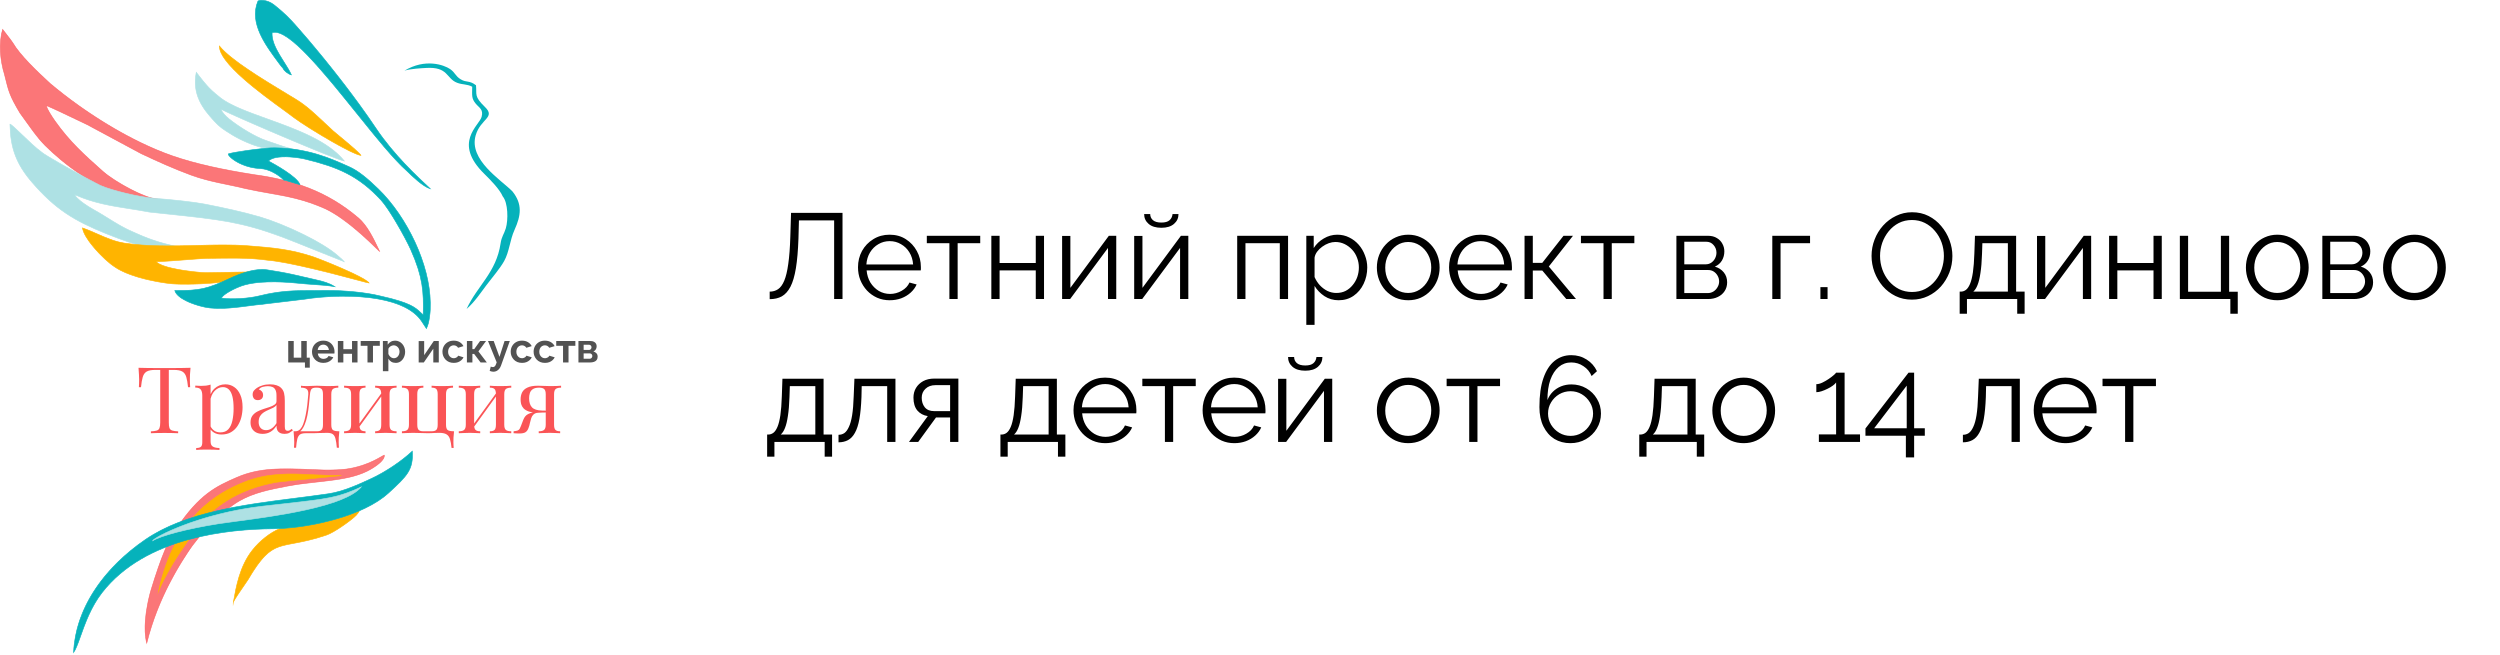 <?xml version="1.0" encoding="UTF-8"?> <svg xmlns="http://www.w3.org/2000/svg" width="1137" height="298" viewBox="0 0 1137 298" fill="none"><path d="M379.367 136V100.226H363.357L363.136 108.507C362.952 113.917 362.565 118.407 361.977 121.977C361.388 125.547 360.56 128.363 359.492 130.424C358.425 132.448 357.118 133.902 355.573 134.785C354.027 135.632 352.187 136.055 350.052 136.055V132.632C351.487 132.632 352.757 132.264 353.861 131.528C354.965 130.792 355.904 129.504 356.677 127.664C357.45 125.823 358.057 123.284 358.499 120.045C358.977 116.769 359.29 112.629 359.437 107.623L359.768 96.803H383.176V136H379.367ZM404.628 136.552C402.567 136.552 400.653 136.166 398.886 135.393C397.119 134.583 395.592 133.497 394.304 132.135C393.016 130.737 392.004 129.136 391.267 127.332C390.568 125.529 390.219 123.597 390.219 121.536C390.219 118.849 390.826 116.383 392.04 114.138C393.292 111.893 395.003 110.108 397.175 108.783C399.346 107.421 401.812 106.74 404.572 106.74C407.406 106.74 409.872 107.421 411.97 108.783C414.105 110.145 415.78 111.948 416.994 114.193C418.209 116.401 418.816 118.831 418.816 121.481C418.816 121.775 418.816 122.069 418.816 122.364C418.816 122.621 418.797 122.824 418.761 122.971H394.138C394.322 125.032 394.893 126.872 395.85 128.492C396.843 130.074 398.113 131.344 399.659 132.301C401.242 133.221 402.953 133.681 404.793 133.681C406.67 133.681 408.437 133.203 410.093 132.246C411.786 131.289 412.964 130.038 413.626 128.492L416.884 129.375C416.295 130.737 415.393 131.97 414.178 133.074C412.964 134.178 411.529 135.043 409.872 135.669C408.253 136.258 406.505 136.552 404.628 136.552ZM394.028 120.266H415.283C415.135 118.168 414.565 116.328 413.571 114.745C412.614 113.163 411.345 111.93 409.762 111.046C408.216 110.126 406.505 109.666 404.628 109.666C402.751 109.666 401.039 110.126 399.493 111.046C397.948 111.93 396.678 113.181 395.684 114.8C394.727 116.383 394.175 118.205 394.028 120.266ZM431.785 136V110.605H421.516V107.237H445.807V110.605H435.539V136H431.785ZM450.862 136V107.237H454.616V119.603H471.068V107.237H474.822V136H471.068V122.971H454.616V136H450.862ZM483.049 136V107.292H486.803V130.921L504.303 107.237H507.671V136H503.917V112.758L486.692 136H483.049ZM515.828 136V107.292H519.582V130.921L537.083 107.237H540.45V136H536.696V112.758L519.472 136H515.828ZM528.194 103.593C525.692 103.593 523.759 103.004 522.398 101.827C521.036 100.649 520.355 99.158 520.355 97.355H523.115C523.115 98.459 523.52 99.379 524.33 100.115C525.176 100.851 526.465 101.219 528.194 101.219C529.887 101.219 531.12 100.87 531.893 100.171C532.703 99.471 533.163 98.533 533.273 97.355H535.979C535.979 99.158 535.298 100.649 533.936 101.827C532.574 103.004 530.66 103.593 528.194 103.593ZM562.679 136V107.237H585.81V136H582.056V110.605H566.433V136H562.679ZM608.796 136.552C606.404 136.552 604.251 135.926 602.337 134.675C600.46 133.424 598.97 131.878 597.865 130.038V147.759H594.111V107.237H597.479V112.813C598.62 111.01 600.147 109.556 602.061 108.452C603.975 107.311 606.018 106.74 608.189 106.74C610.177 106.74 611.998 107.163 613.655 108.01C615.311 108.82 616.746 109.924 617.961 111.322C619.175 112.721 620.114 114.322 620.776 116.125C621.476 117.892 621.825 119.732 621.825 121.646C621.825 124.333 621.273 126.817 620.169 129.099C619.102 131.344 617.593 133.148 615.642 134.509C613.691 135.871 611.41 136.552 608.796 136.552ZM607.748 133.24C609.33 133.24 610.747 132.927 611.998 132.301C613.25 131.639 614.317 130.755 615.2 129.651C616.121 128.547 616.82 127.314 617.298 125.952C617.777 124.554 618.016 123.118 618.016 121.646C618.016 120.1 617.74 118.628 617.188 117.23C616.673 115.831 615.918 114.598 614.924 113.531C613.931 112.463 612.79 111.617 611.502 110.991C610.213 110.365 608.815 110.053 607.306 110.053C606.349 110.053 605.355 110.237 604.325 110.605C603.294 110.973 602.3 111.506 601.343 112.206C600.423 112.868 599.65 113.623 599.025 114.469C598.399 115.316 598.013 116.217 597.865 117.174V126.007C598.454 127.369 599.246 128.602 600.239 129.706C601.233 130.774 602.374 131.639 603.662 132.301C604.987 132.927 606.349 133.24 607.748 133.24ZM640.441 136.552C638.379 136.552 636.466 136.166 634.699 135.393C632.969 134.583 631.46 133.497 630.172 132.135C628.921 130.737 627.945 129.154 627.246 127.388C626.547 125.584 626.197 123.689 626.197 121.701C626.197 119.64 626.547 117.726 627.246 115.96C627.945 114.156 628.939 112.574 630.227 111.212C631.515 109.813 633.024 108.728 634.754 107.955C636.521 107.145 638.435 106.74 640.496 106.74C642.557 106.74 644.452 107.145 646.182 107.955C647.912 108.728 649.421 109.813 650.709 111.212C651.997 112.574 652.991 114.156 653.69 115.96C654.39 117.726 654.739 119.64 654.739 121.701C654.739 123.689 654.39 125.584 653.69 127.388C652.991 129.154 651.997 130.737 650.709 132.135C649.458 133.497 647.949 134.583 646.182 135.393C644.452 136.166 642.538 136.552 640.441 136.552ZM630.006 121.757C630.006 123.891 630.466 125.842 631.387 127.609C632.343 129.338 633.613 130.719 635.196 131.749C636.778 132.743 638.527 133.24 640.441 133.24C642.354 133.24 644.103 132.724 645.685 131.694C647.268 130.663 648.538 129.265 649.495 127.498C650.451 125.695 650.93 123.744 650.93 121.646C650.93 119.511 650.451 117.561 649.495 115.794C648.538 114.028 647.268 112.629 645.685 111.598C644.103 110.568 642.354 110.053 640.441 110.053C638.527 110.053 636.778 110.586 635.196 111.654C633.65 112.721 632.399 114.138 631.442 115.905C630.485 117.634 630.006 119.585 630.006 121.757ZM673.439 136.552C671.378 136.552 669.464 136.166 667.698 135.393C665.931 134.583 664.404 133.497 663.116 132.135C661.827 130.737 660.815 129.136 660.079 127.332C659.38 125.529 659.03 123.597 659.03 121.536C659.03 118.849 659.638 116.383 660.852 114.138C662.103 111.893 663.815 110.108 665.986 108.783C668.158 107.421 670.624 106.74 673.384 106.74C676.218 106.74 678.684 107.421 680.782 108.783C682.917 110.145 684.591 111.948 685.806 114.193C687.02 116.401 687.628 118.831 687.628 121.481C687.628 121.775 687.628 122.069 687.628 122.364C687.628 122.621 687.609 122.824 687.572 122.971H662.95C663.134 125.032 663.704 126.872 664.661 128.492C665.655 130.074 666.925 131.344 668.471 132.301C670.053 133.221 671.765 133.681 673.605 133.681C675.482 133.681 677.249 133.203 678.905 132.246C680.598 131.289 681.776 130.038 682.438 128.492L685.695 129.375C685.106 130.737 684.205 131.97 682.99 133.074C681.776 134.178 680.34 135.043 678.684 135.669C677.065 136.258 675.316 136.552 673.439 136.552ZM662.84 120.266H684.094C683.947 118.168 683.377 116.328 682.383 114.745C681.426 113.163 680.156 111.93 678.574 111.046C677.028 110.126 675.316 109.666 673.439 109.666C671.562 109.666 669.851 110.126 668.305 111.046C666.759 111.93 665.49 113.181 664.496 114.8C663.539 116.383 662.987 118.205 662.84 120.266ZM693.364 136V107.237H697.119V119.548H701.425L711.086 107.237H715.392L704.406 121.204L716.772 136H712.356L701.425 123.026H697.119V136H693.364ZM729.278 136V110.605H719.01V107.237H743.301V110.605H733.033V136H729.278ZM762.427 136V107.237H776.781C778.401 107.237 779.762 107.587 780.867 108.286C781.971 108.948 782.799 109.813 783.351 110.881C783.94 111.948 784.234 113.089 784.234 114.304C784.234 115.849 783.866 117.248 783.13 118.499C782.394 119.714 781.327 120.634 779.928 121.26C781.584 121.738 782.928 122.603 783.958 123.854C784.989 125.106 785.504 126.615 785.504 128.381C785.504 129.927 785.118 131.271 784.345 132.412C783.609 133.552 782.578 134.436 781.253 135.061C779.965 135.687 778.474 136 776.781 136H762.427ZM766.016 133.295H776.671C777.628 133.295 778.493 133.056 779.266 132.577C780.075 132.062 780.701 131.399 781.143 130.59C781.621 129.78 781.86 128.933 781.86 128.05C781.86 127.093 781.639 126.228 781.198 125.455C780.756 124.646 780.167 124.002 779.431 123.523C778.695 123.045 777.849 122.805 776.892 122.805H766.016V133.295ZM766.016 120.211H775.787C776.744 120.211 777.591 119.953 778.327 119.438C779.063 118.923 779.634 118.26 780.038 117.45C780.443 116.641 780.646 115.794 780.646 114.911C780.646 113.586 780.204 112.427 779.321 111.433C778.474 110.439 777.37 109.942 776.008 109.942H766.016V120.211ZM806.043 136V107.237H823.213V110.605H809.797V136H806.043ZM827.92 136V130.59H831.178V136H827.92ZM869.565 136.276C866.805 136.276 864.302 135.724 862.057 134.62C859.812 133.516 857.88 132.025 856.26 130.148C854.641 128.234 853.389 126.1 852.506 123.744C851.623 121.352 851.181 118.904 851.181 116.401C851.181 113.788 851.641 111.304 852.561 108.948C853.481 106.556 854.77 104.44 856.426 102.6C858.119 100.723 860.088 99.25 862.333 98.183C864.578 97.079 867.007 96.527 869.62 96.527C872.381 96.527 874.883 97.097 877.129 98.238C879.374 99.379 881.287 100.907 882.87 102.82C884.49 104.734 885.741 106.869 886.624 109.224C887.508 111.58 887.949 113.991 887.949 116.457C887.949 119.07 887.489 121.573 886.569 123.965C885.649 126.32 884.361 128.437 882.704 130.314C881.048 132.154 879.098 133.608 876.853 134.675C874.607 135.742 872.178 136.276 869.565 136.276ZM855.046 116.401C855.046 118.536 855.395 120.597 856.095 122.585C856.794 124.535 857.788 126.284 859.076 127.829C860.364 129.338 861.891 130.553 863.658 131.473C865.461 132.356 867.43 132.798 869.565 132.798C871.81 132.798 873.816 132.338 875.583 131.418C877.386 130.461 878.914 129.21 880.165 127.664C881.453 126.081 882.428 124.314 883.091 122.364C883.753 120.413 884.085 118.426 884.085 116.401C884.085 114.267 883.735 112.224 883.036 110.273C882.336 108.323 881.324 106.575 879.999 105.029C878.711 103.483 877.184 102.268 875.417 101.385C873.65 100.502 871.7 100.06 869.565 100.06C867.357 100.06 865.351 100.52 863.548 101.44C861.781 102.36 860.254 103.612 858.965 105.194C857.714 106.74 856.739 108.488 856.039 110.439C855.377 112.39 855.046 114.377 855.046 116.401ZM891.26 142.68V132.632H891.757C892.604 132.632 893.377 132.375 894.076 131.859C894.775 131.344 895.401 130.442 895.953 129.154C896.505 127.866 896.947 126.1 897.278 123.854C897.609 121.573 897.83 118.702 897.94 115.242L898.216 107.237H916.932V132.632H920.796V142.68H917.429V136H894.573V142.68H891.26ZM897.444 132.632H913.178V110.605H901.584L901.418 115.573C901.308 118.996 901.069 121.867 900.701 124.186C900.369 126.468 899.928 128.289 899.376 129.651C898.86 130.976 898.216 131.97 897.444 132.632ZM926.432 136V107.292H930.186V130.921L947.686 107.237H951.054V136H947.3V112.758L930.075 136H926.432ZM959.211 136V107.237H962.965V119.603H979.417V107.237H983.171V136H979.417V122.971H962.965V136H959.211ZM1014.36 142.68V136H991.397V107.237H995.151V132.688H1010.06V107.237H1013.81V132.688H1017.73V142.68H1014.36ZM1035.68 136.552C1033.62 136.552 1031.7 136.166 1029.94 135.393C1028.21 134.583 1026.7 133.497 1025.41 132.135C1024.16 130.737 1023.18 129.154 1022.48 127.388C1021.79 125.584 1021.44 123.689 1021.44 121.701C1021.44 119.64 1021.79 117.726 1022.48 115.96C1023.18 114.156 1024.18 112.574 1025.47 111.212C1026.75 109.813 1028.26 108.728 1029.99 107.955C1031.76 107.145 1033.67 106.74 1035.73 106.74C1037.8 106.74 1039.69 107.145 1041.42 107.955C1043.15 108.728 1044.66 109.813 1045.95 111.212C1047.24 112.574 1048.23 114.156 1048.93 115.96C1049.63 117.726 1049.98 119.64 1049.98 121.701C1049.98 123.689 1049.63 125.584 1048.93 127.388C1048.23 129.154 1047.24 130.737 1045.95 132.135C1044.7 133.497 1043.19 134.583 1041.42 135.393C1039.69 136.166 1037.78 136.552 1035.68 136.552ZM1025.24 121.757C1025.24 123.891 1025.7 125.842 1026.62 127.609C1027.58 129.338 1028.85 130.719 1030.43 131.749C1032.02 132.743 1033.77 133.24 1035.68 133.24C1037.59 133.24 1039.34 132.724 1040.92 131.694C1042.51 130.663 1043.78 129.265 1044.73 127.498C1045.69 125.695 1046.17 123.744 1046.17 121.646C1046.17 119.511 1045.69 117.561 1044.73 115.794C1043.78 114.028 1042.51 112.629 1040.92 111.598C1039.34 110.568 1037.59 110.053 1035.68 110.053C1033.77 110.053 1032.02 110.586 1030.43 111.654C1028.89 112.721 1027.64 114.138 1026.68 115.905C1025.72 117.634 1025.24 119.585 1025.24 121.757ZM1056.2 136V107.237H1070.55C1072.17 107.237 1073.54 107.587 1074.64 108.286C1075.74 108.948 1076.57 109.813 1077.12 110.881C1077.71 111.948 1078.01 113.089 1078.01 114.304C1078.01 115.849 1077.64 117.248 1076.9 118.499C1076.17 119.714 1075.1 120.634 1073.7 121.26C1075.36 121.738 1076.7 122.603 1077.73 123.854C1078.76 125.106 1079.28 126.615 1079.28 128.381C1079.28 129.927 1078.89 131.271 1078.12 132.412C1077.38 133.552 1076.35 134.436 1075.03 135.061C1073.74 135.687 1072.25 136 1070.55 136H1056.2ZM1059.79 133.295H1070.44C1071.4 133.295 1072.27 133.056 1073.04 132.577C1073.85 132.062 1074.47 131.399 1074.92 130.59C1075.39 129.78 1075.63 128.933 1075.63 128.05C1075.63 127.093 1075.41 126.228 1074.97 125.455C1074.53 124.646 1073.94 124.002 1073.2 123.523C1072.47 123.045 1071.62 122.805 1070.67 122.805H1059.79V133.295ZM1059.79 120.211H1069.56C1070.52 120.211 1071.36 119.953 1072.1 119.438C1072.84 118.923 1073.41 118.26 1073.81 117.45C1074.22 116.641 1074.42 115.794 1074.42 114.911C1074.42 113.586 1073.98 112.427 1073.09 111.433C1072.25 110.439 1071.14 109.942 1069.78 109.942H1059.79V120.211ZM1098.06 136.552C1096 136.552 1094.08 136.166 1092.32 135.393C1090.59 134.583 1089.08 133.497 1087.79 132.135C1086.54 130.737 1085.56 129.154 1084.86 127.388C1084.16 125.584 1083.81 123.689 1083.81 121.701C1083.81 119.64 1084.16 117.726 1084.86 115.96C1085.56 114.156 1086.56 112.574 1087.84 111.212C1089.13 109.813 1090.64 108.728 1092.37 107.955C1094.14 107.145 1096.05 106.74 1098.11 106.74C1100.17 106.74 1102.07 107.145 1103.8 107.955C1105.53 108.728 1107.04 109.813 1108.33 111.212C1109.61 112.574 1110.61 114.156 1111.31 115.96C1112.01 117.726 1112.36 119.64 1112.36 121.701C1112.36 123.689 1112.01 125.584 1111.31 127.388C1110.61 129.154 1109.61 130.737 1108.33 132.135C1107.07 133.497 1105.56 134.583 1103.8 135.393C1102.07 136.166 1100.15 136.552 1098.06 136.552ZM1087.62 121.757C1087.62 123.891 1088.08 125.842 1089 127.609C1089.96 129.338 1091.23 130.719 1092.81 131.749C1094.39 132.743 1096.14 133.24 1098.06 133.24C1099.97 133.24 1101.72 132.724 1103.3 131.694C1104.88 130.663 1106.15 129.265 1107.11 127.498C1108.07 125.695 1108.55 123.744 1108.55 121.646C1108.55 119.511 1108.07 117.561 1107.11 115.794C1106.15 114.028 1104.88 112.629 1103.3 111.598C1101.72 110.568 1099.97 110.053 1098.06 110.053C1096.14 110.053 1094.39 110.586 1092.81 111.654C1091.27 112.721 1090.01 114.138 1089.06 115.905C1088.1 117.634 1087.62 119.585 1087.62 121.757ZM348.893 207.68V197.632H349.389C350.236 197.632 351.009 197.375 351.708 196.859C352.407 196.344 353.033 195.442 353.585 194.154C354.137 192.866 354.579 191.1 354.91 188.854C355.241 186.573 355.462 183.702 355.573 180.242L355.849 172.237H374.564V197.632H378.428V207.68H375.061V201H352.205V207.68H348.893ZM355.076 197.632H370.81V175.605H359.216L359.051 180.573C358.94 183.996 358.701 186.867 358.333 189.186C358.002 191.468 357.56 193.289 357.008 194.651C356.493 195.976 355.849 196.97 355.076 197.632ZM381.359 201.166V197.743C382.352 197.743 383.236 197.485 384.009 196.97C384.782 196.418 385.462 195.498 386.051 194.21C386.677 192.921 387.174 191.155 387.542 188.91C387.91 186.628 388.149 183.739 388.26 180.242L388.591 172.237H407.251V201H403.497V175.605H391.903L391.793 180.573C391.646 184.548 391.333 187.879 390.854 190.566C390.376 193.216 389.695 195.314 388.812 196.859C387.965 198.405 386.916 199.509 385.665 200.172C384.413 200.834 382.978 201.166 381.359 201.166ZM413.397 201L421.955 189.241C420.004 188.946 418.421 188.1 417.207 186.701C416.029 185.266 415.44 183.315 415.44 180.849C415.44 179.193 415.827 177.721 416.599 176.433C417.372 175.145 418.458 174.114 419.857 173.341C421.292 172.568 422.967 172.182 424.88 172.182H435.867V201H432.113V189.848H425.709L417.593 201H413.397ZM424.825 186.977H432.113V175.163H425.488C423.574 175.163 422.047 175.715 420.906 176.819C419.765 177.887 419.194 179.248 419.194 180.905C419.194 182.598 419.654 184.033 420.574 185.211C421.531 186.388 422.948 186.977 424.825 186.977ZM454.994 207.68V197.632H455.491C456.337 197.632 457.11 197.375 457.809 196.859C458.509 196.344 459.134 195.442 459.686 194.154C460.239 192.866 460.68 191.1 461.011 188.854C461.343 186.573 461.564 183.702 461.674 180.242L461.95 172.237H480.665V197.632H484.53V207.68H481.162V201H458.306V207.68H454.994ZM461.177 197.632H476.911V175.605H465.318L465.152 180.573C465.042 183.996 464.802 186.867 464.434 189.186C464.103 191.468 463.661 193.289 463.109 194.651C462.594 195.976 461.95 196.97 461.177 197.632ZM502.642 201.552C500.581 201.552 498.667 201.166 496.9 200.393C495.134 199.583 493.606 198.497 492.318 197.135C491.03 195.737 490.018 194.136 489.282 192.332C488.583 190.529 488.233 188.597 488.233 186.536C488.233 183.849 488.84 181.383 490.055 179.138C491.306 176.893 493.018 175.108 495.189 173.783C497.361 172.421 499.826 171.74 502.587 171.74C505.421 171.74 507.887 172.421 509.985 173.783C512.119 175.145 513.794 176.948 515.008 179.193C516.223 181.401 516.83 183.831 516.83 186.481C516.83 186.775 516.83 187.069 516.83 187.364C516.83 187.621 516.812 187.824 516.775 187.971H492.153C492.337 190.032 492.907 191.872 493.864 193.492C494.858 195.074 496.128 196.344 497.673 197.301C499.256 198.221 500.967 198.681 502.808 198.681C504.685 198.681 506.451 198.203 508.108 197.246C509.801 196.289 510.978 195.038 511.641 193.492L514.898 194.375C514.309 195.737 513.407 196.97 512.193 198.074C510.978 199.178 509.543 200.043 507.887 200.669C506.267 201.258 504.519 201.552 502.642 201.552ZM492.042 185.266H513.297C513.15 183.168 512.579 181.328 511.586 179.745C510.629 178.163 509.359 176.93 507.776 176.046C506.23 175.126 504.519 174.666 502.642 174.666C500.765 174.666 499.054 175.126 497.508 176.046C495.962 176.93 494.692 178.181 493.698 179.8C492.742 181.383 492.189 183.205 492.042 185.266ZM529.799 201V175.605H519.531V172.237H543.822V175.605H533.553V201H529.799ZM561.354 201.552C559.293 201.552 557.379 201.166 555.612 200.393C553.845 199.583 552.318 198.497 551.03 197.135C549.742 195.737 548.73 194.136 547.993 192.332C547.294 190.529 546.945 188.597 546.945 186.536C546.945 183.849 547.552 181.383 548.766 179.138C550.018 176.893 551.729 175.108 553.901 173.783C556.072 172.421 558.538 171.74 561.298 171.74C564.132 171.74 566.598 172.421 568.696 173.783C570.831 175.145 572.505 176.948 573.72 179.193C574.935 181.401 575.542 183.831 575.542 186.481C575.542 186.775 575.542 187.069 575.542 187.364C575.542 187.621 575.523 187.824 575.487 187.971H550.864C551.048 190.032 551.619 191.872 552.576 193.492C553.569 195.074 554.839 196.344 556.385 197.301C557.968 198.221 559.679 198.681 561.519 198.681C563.396 198.681 565.163 198.203 566.819 197.246C568.512 196.289 569.69 195.038 570.352 193.492L573.61 194.375C573.021 195.737 572.119 196.97 570.904 198.074C569.69 199.178 568.254 200.043 566.598 200.669C564.979 201.258 563.231 201.552 561.354 201.552ZM550.754 185.266H572.009C571.861 183.168 571.291 181.328 570.297 179.745C569.34 178.163 568.07 176.93 566.488 176.046C564.942 175.126 563.231 174.666 561.354 174.666C559.477 174.666 557.765 175.126 556.219 176.046C554.674 176.93 553.404 178.181 552.41 179.8C551.453 181.383 550.901 183.205 550.754 185.266ZM581.279 201V172.292H585.033V195.921L602.533 172.237H605.901V201H602.147V177.758L584.922 201H581.279ZM593.645 168.593C591.142 168.593 589.21 168.004 587.848 166.827C586.487 165.649 585.806 164.158 585.806 162.355H588.566C588.566 163.459 588.971 164.379 589.781 165.115C590.627 165.851 591.915 166.219 593.645 166.219C595.338 166.219 596.571 165.87 597.344 165.171C598.154 164.471 598.614 163.533 598.724 162.355H601.429C601.429 164.158 600.748 165.649 599.387 166.827C598.025 168.004 596.111 168.593 593.645 168.593ZM640.441 201.552C638.379 201.552 636.466 201.166 634.699 200.393C632.969 199.583 631.46 198.497 630.172 197.135C628.921 195.737 627.945 194.154 627.246 192.388C626.547 190.584 626.197 188.689 626.197 186.701C626.197 184.64 626.547 182.726 627.246 180.96C627.945 179.156 628.939 177.574 630.227 176.212C631.515 174.813 633.024 173.728 634.754 172.955C636.521 172.145 638.435 171.74 640.496 171.74C642.557 171.74 644.452 172.145 646.182 172.955C647.912 173.728 649.421 174.813 650.709 176.212C651.997 177.574 652.991 179.156 653.69 180.96C654.39 182.726 654.739 184.64 654.739 186.701C654.739 188.689 654.39 190.584 653.69 192.388C652.991 194.154 651.997 195.737 650.709 197.135C649.458 198.497 647.949 199.583 646.182 200.393C644.452 201.166 642.538 201.552 640.441 201.552ZM630.006 186.757C630.006 188.891 630.466 190.842 631.387 192.609C632.343 194.338 633.613 195.719 635.196 196.749C636.778 197.743 638.527 198.24 640.441 198.24C642.354 198.24 644.103 197.724 645.685 196.694C647.268 195.663 648.538 194.265 649.495 192.498C650.451 190.695 650.93 188.744 650.93 186.646C650.93 184.511 650.451 182.561 649.495 180.794C648.538 179.028 647.268 177.629 645.685 176.598C644.103 175.568 642.354 175.053 640.441 175.053C638.527 175.053 636.778 175.586 635.196 176.654C633.65 177.721 632.399 179.138 631.442 180.905C630.485 182.634 630.006 184.585 630.006 186.757ZM668.195 201V175.605H657.926V172.237H682.217V175.605H671.949V201H668.195ZM728.119 188.082C728.119 190.547 727.493 192.811 726.242 194.872C725.027 196.896 723.371 198.516 721.273 199.73C719.176 200.945 716.82 201.552 714.207 201.552C711.483 201.552 709.054 200.908 706.92 199.62C704.822 198.295 703.165 196.399 701.951 193.933C700.736 191.468 700.129 188.542 700.129 185.156C700.129 179.819 700.736 175.421 701.951 171.961C703.165 168.465 704.858 165.851 707.03 164.122C709.201 162.392 711.723 161.527 714.593 161.527C717.206 161.527 719.544 162.189 721.605 163.514C723.666 164.802 725.23 166.569 726.297 168.814L723.868 171.022C723.095 169.145 721.862 167.655 720.169 166.551C718.513 165.41 716.654 164.839 714.593 164.839C712.422 164.839 710.526 165.52 708.907 166.882C707.288 168.244 706.018 170.194 705.098 172.734C704.214 175.273 703.773 178.347 703.773 181.954C704.325 180.518 705.134 179.267 706.202 178.199C707.269 177.132 708.521 176.304 709.956 175.715C711.428 175.126 712.992 174.832 714.649 174.832C717.151 174.832 719.415 175.421 721.439 176.598C723.5 177.776 725.119 179.377 726.297 181.401C727.512 183.389 728.119 185.616 728.119 188.082ZM714.317 198.24C716.158 198.24 717.851 197.78 719.396 196.859C720.942 195.939 722.175 194.706 723.095 193.161C724.052 191.615 724.531 189.922 724.531 188.082C724.531 186.241 724.052 184.548 723.095 183.002C722.175 181.457 720.942 180.224 719.396 179.304C717.851 178.383 716.158 177.923 714.317 177.923C712.44 177.923 710.71 178.383 709.128 179.304C707.582 180.224 706.349 181.457 705.429 183.002C704.509 184.511 704.049 186.204 704.049 188.082C704.049 189.922 704.509 191.615 705.429 193.161C706.386 194.706 707.637 195.939 709.183 196.859C710.729 197.78 712.44 198.24 714.317 198.24ZM745.533 207.68V197.632H746.03C746.876 197.632 747.649 197.375 748.348 196.859C749.047 196.344 749.673 195.442 750.225 194.154C750.777 192.866 751.219 191.1 751.55 188.854C751.881 186.573 752.102 183.702 752.213 180.242L752.489 172.237H771.204V197.632H775.069V207.68H771.701V201H748.845V207.68H745.533ZM751.716 197.632H767.45V175.605H755.856L755.691 180.573C755.58 183.996 755.341 186.867 754.973 189.186C754.642 191.468 754.2 193.289 753.648 194.651C753.133 195.976 752.489 196.97 751.716 197.632ZM793.015 201.552C790.954 201.552 789.04 201.166 787.274 200.393C785.544 199.583 784.035 198.497 782.747 197.135C781.495 195.737 780.52 194.154 779.821 192.388C779.121 190.584 778.772 188.689 778.772 186.701C778.772 184.64 779.121 182.726 779.821 180.96C780.52 179.156 781.514 177.574 782.802 176.212C784.09 174.813 785.599 173.728 787.329 172.955C789.095 172.145 791.009 171.74 793.07 171.74C795.131 171.74 797.027 172.145 798.757 172.955C800.487 173.728 801.996 174.813 803.284 176.212C804.572 177.574 805.566 179.156 806.265 180.96C806.964 182.726 807.314 184.64 807.314 186.701C807.314 188.689 806.964 190.584 806.265 192.388C805.566 194.154 804.572 195.737 803.284 197.135C802.032 198.497 800.523 199.583 798.757 200.393C797.027 201.166 795.113 201.552 793.015 201.552ZM782.581 186.757C782.581 188.891 783.041 190.842 783.961 192.609C784.918 194.338 786.188 195.719 787.77 196.749C789.353 197.743 791.101 198.24 793.015 198.24C794.929 198.24 796.677 197.724 798.26 196.694C799.842 195.663 801.112 194.265 802.069 192.498C803.026 190.695 803.505 188.744 803.505 186.646C803.505 184.511 803.026 182.561 802.069 180.794C801.112 179.028 799.842 177.629 798.26 176.598C796.677 175.568 794.929 175.053 793.015 175.053C791.101 175.053 789.353 175.586 787.77 176.654C786.225 177.721 784.973 179.138 784.016 180.905C783.059 182.634 782.581 184.585 782.581 186.757ZM845.937 197.577V201H827.222V197.577H835.062V173.948C834.767 174.39 834.27 174.869 833.571 175.384C832.872 175.899 832.062 176.378 831.142 176.819C830.258 177.261 829.375 177.629 828.492 177.923C827.609 178.218 826.799 178.365 826.063 178.365V174.721C826.909 174.721 827.829 174.482 828.823 174.004C829.817 173.525 830.774 172.973 831.694 172.347C832.614 171.722 833.387 171.133 834.013 170.581C834.638 170.029 834.988 169.661 835.062 169.477H838.926V197.577H845.937ZM866.791 208.011V198.184H848.407V194.872L868.006 169.477H870.545V194.762H875.403V198.184H870.545V208.011H866.791ZM852.382 194.762H867.177V175.384L852.382 194.762ZM892.726 201.166V197.743C893.72 197.743 894.603 197.485 895.376 196.97C896.149 196.418 896.83 195.498 897.419 194.21C898.045 192.921 898.541 191.155 898.91 188.91C899.278 186.628 899.517 183.739 899.627 180.242L899.958 172.237H918.618V201H914.864V175.605H903.271L903.16 180.573C903.013 184.548 902.7 187.879 902.222 190.566C901.743 193.216 901.063 195.314 900.179 196.859C899.333 198.405 898.284 199.509 897.032 200.172C895.781 200.834 894.346 201.166 892.726 201.166ZM939.34 201.552C937.279 201.552 935.365 201.166 933.598 200.393C931.832 199.583 930.304 198.497 929.016 197.135C927.728 195.737 926.716 194.136 925.98 192.332C925.28 190.529 924.931 188.597 924.931 186.536C924.931 183.849 925.538 181.383 926.753 179.138C928.004 176.893 929.715 175.108 931.887 173.783C934.058 172.421 936.524 171.74 939.285 171.74C942.119 171.74 944.584 172.421 946.682 173.783C948.817 175.145 950.492 176.948 951.706 179.193C952.921 181.401 953.528 183.831 953.528 186.481C953.528 186.775 953.528 187.069 953.528 187.364C953.528 187.621 953.51 187.824 953.473 187.971H928.85C929.034 190.032 929.605 191.872 930.562 193.492C931.556 195.074 932.825 196.344 934.371 197.301C935.954 198.221 937.665 198.681 939.505 198.681C941.382 198.681 943.149 198.203 944.805 197.246C946.498 196.289 947.676 195.038 948.339 193.492L951.596 194.375C951.007 195.737 950.105 196.97 948.891 198.074C947.676 199.178 946.241 200.043 944.584 200.669C942.965 201.258 941.217 201.552 939.34 201.552ZM928.74 185.266H949.995C949.848 183.168 949.277 181.328 948.283 179.745C947.326 178.163 946.057 176.93 944.474 176.046C942.928 175.126 941.217 174.666 939.34 174.666C937.463 174.666 935.751 175.126 934.205 176.046C932.66 176.93 931.39 178.181 930.396 179.8C929.439 181.383 928.887 183.205 928.74 185.266ZM966.497 201V175.605H956.228V172.237H980.52V175.605H970.251V201H966.497Z" fill="black"></path><path fill-rule="evenodd" clip-rule="evenodd" d="M228.638 89.316C231.08 92.177 231.185 100.037 230.046 103.825C229.212 106.599 228.137 107.51 227.669 110.679C225.701 123.979 217.093 129.907 212.196 140.522C215.864 137.371 218.566 133.2 221.22 129.704C224.015 126.02 227.439 122.042 229.276 118.754C231.667 114.476 231.837 109.333 234.01 104.535C236.955 98.031 237.715 92.851 233.028 87.01C227.784 81.721 213.159 72.744 216.319 61.618C218.497 53.948 225.592 53.529 220.545 48.643C215.507 43.766 216.91 43.06 216.483 38.775C213.34 36.38 212.23 37.733 209.47 36.038C207.065 34.56 207.046 33.025 204.696 31.401C201.923 29.517 193.396 26.43 183.943 32.154C186.727 31.228 192.014 31.021 193.661 30.913C203.961 30.236 202.833 35.678 207.85 37.627C210.429 38.628 212.282 38.151 214.759 39.437C214.723 43.455 214.375 44.733 216.371 47.156C217.948 49.071 219.955 49.718 219.04 53.142C217.976 57.121 205.775 64.892 220.324 79.138C222.82 81.582 227.309 86.122 228.638 89.316Z" fill="#06B2BB"></path><path fill-rule="evenodd" clip-rule="evenodd" d="M162.146 234.184C160.537 236.028 152.259 242.064 148.469 243.349C127.058 250.611 124.692 243.41 112.824 263.597C112.102 264.825 106.082 273.027 106.082 274.187C107.292 267.46 108.838 257.736 114.801 250.2C118.163 245.952 122.802 242.28 127.316 240.39C138.1 239.874 152.149 237.179 163.449 232.303C163.168 232.865 162.747 233.495 162.146 234.184Z" fill="#FFB400"></path><path d="M162.247 234.273C161.343 235.31 158.355 237.655 155.235 239.746C152.762 241.404 150.198 242.906 148.512 243.478C142.11 245.649 137.411 246.529 133.651 247.233C124.866 248.877 121.234 249.559 112.94 263.665C112.727 264.029 112.082 264.956 111.271 266.125C109.391 268.834 106.602 272.849 106.254 273.995L105.947 275.708V274.187C105.947 274.135 105.959 274.069 105.981 273.99L106.096 273.349C107.291 266.655 108.947 257.382 114.695 250.117C116.392 247.974 118.413 245.974 120.579 244.277C122.722 242.598 125.009 241.21 127.264 240.266L127.287 240.256L127.31 240.255C132.978 239.984 139.549 239.11 146.147 237.634C152.086 236.305 158.05 234.486 163.396 232.179L163.735 232.032L163.57 232.364C163.421 232.66 163.236 232.975 163.007 233.304C162.794 233.611 162.542 233.935 162.247 234.273ZM155.085 239.522C158.189 237.442 161.153 235.117 162.044 234.096C162.33 233.768 162.577 233.451 162.785 233.151C162.922 232.953 163.043 232.762 163.148 232.58C157.88 234.82 152.031 236.594 146.205 237.897C139.6 239.374 133.023 240.251 127.347 240.524C125.12 241.458 122.862 242.83 120.744 244.49C118.595 246.175 116.59 248.157 114.908 250.284C109.315 257.35 107.619 266.364 106.433 272.996C107.38 271.256 109.514 268.183 111.049 265.971C111.862 264.799 112.508 263.87 112.708 263.529C121.065 249.315 124.731 248.628 133.601 246.967C137.354 246.264 142.044 245.386 148.425 243.222C150.088 242.658 152.629 241.168 155.085 239.522Z" fill="#FFB400"></path><path fill-rule="evenodd" clip-rule="evenodd" d="M147.376 213.767C131.102 213.216 119.595 211.958 107.663 217.154C98.205 221.273 90.814 224.791 80.45 240.072C76.385 246.063 73.487 252.741 68.679 268.357C67.722 271.465 64.515 284.118 66.739 292.515C72.149 270.421 83.643 253.952 85.31 251.318C90.256 243.5 100.903 232.349 108.915 227.777C115.329 224.117 122.236 222.7 130.75 221.068C143.539 218.617 157.385 219.065 166.989 214.265C170.305 212.609 175.094 209.433 174.787 207.028C174.731 206.582 168.225 211.892 157.477 213.345C154.47 213.75 149.282 213.832 147.376 213.767Z" fill="#FA5456" fill-opacity="0.8"></path><path d="M147.372 213.903C145.375 213.835 143.459 213.758 141.604 213.682C128.293 213.141 118.16 212.73 107.717 217.278C102.997 219.334 98.792 221.24 94.478 224.535C90.163 227.831 85.733 232.521 80.561 240.148C78.534 243.135 76.798 246.295 74.968 250.657C73.135 255.025 71.209 260.595 68.808 268.396C68.213 270.33 66.743 275.973 66.261 281.98C65.986 285.397 66.031 288.929 66.739 291.958C71.802 271.721 81.897 256.294 84.677 252.045L85.196 251.246C87.779 247.165 91.911 242.177 96.411 237.689C100.548 233.563 105 229.856 108.848 227.66C112.065 225.824 115.406 224.55 119.009 223.532C122.608 222.514 126.466 221.752 130.725 220.936C135.146 220.088 139.695 219.586 144.15 219.096C152.573 218.168 160.666 217.275 166.93 214.145C168.818 213.202 171.187 211.763 172.808 210.259C173.947 209.2 174.713 208.115 174.664 207.165C174.505 207.234 174.188 207.419 173.734 207.684C171.431 209.026 165.693 212.371 157.494 213.479C156.212 213.651 154.535 213.766 152.884 213.835C150.655 213.928 148.47 213.939 147.372 213.903ZM141.615 213.413C143.474 213.488 145.396 213.566 147.38 213.633C148.473 213.669 150.65 213.658 152.874 213.565C154.516 213.497 156.184 213.383 157.458 213.211C165.604 212.11 171.308 208.785 173.598 207.45C174.191 207.105 174.562 206.888 174.717 206.869C174.839 206.853 174.906 206.9 174.921 207.011C175.059 208.089 174.239 209.298 172.991 210.456C171.35 211.979 168.956 213.434 167.05 214.386C160.741 217.538 152.625 218.434 144.18 219.364C139.731 219.854 135.19 220.355 130.775 221.2C126.521 222.016 122.667 222.779 119.082 223.793C115.498 224.805 112.177 226.071 108.981 227.894C105.155 230.078 100.723 233.77 96.601 237.88C92.115 242.355 87.996 247.326 85.424 251.39L84.903 252.192C82.104 256.47 71.876 272.099 66.87 292.547L66.743 293.062L66.608 292.55C65.768 289.376 65.699 285.599 65.991 281.959C66.475 275.93 67.952 270.261 68.55 268.317C70.955 260.504 72.884 254.926 74.718 250.553C76.555 246.176 78.3 243 80.338 239.996C85.53 232.343 89.979 227.633 94.314 224.32C98.651 221.007 102.872 219.095 107.609 217.031C118.11 212.458 128.27 212.87 141.615 213.413Z" fill="#FA5456" fill-opacity="0.8"></path><path fill-rule="evenodd" clip-rule="evenodd" d="M110.865 219.345C99.472 223.966 79.513 234.471 72.082 269.005C78.585 253.226 93.385 235.562 94.717 234.279C106.025 223.401 119.422 220.523 125.495 219.36C127.78 218.923 155.226 216.429 155.207 216.28C155.207 216.28 149.32 216.261 142.644 215.929C133.368 215.468 122.348 214.689 110.865 219.345Z" fill="#FFB400"></path><path d="M110.915 219.472C105.231 221.776 97.409 225.55 90.084 233.052C82.963 240.347 76.306 251.171 72.533 267.602C74.815 262.397 77.921 257.046 81.084 252.192C87.307 242.645 93.764 235.01 94.624 234.183C100.292 228.73 106.484 225.282 112.019 223.052C117.552 220.823 122.428 219.811 125.469 219.228C126.716 218.989 135.424 218.141 143.097 217.393C147.169 216.997 150.949 216.629 153.166 216.395C150.88 216.362 146.926 216.278 142.637 216.065L141.508 216.007C132.487 215.55 121.908 215.014 110.915 219.472ZM89.891 232.864C97.252 225.325 105.106 221.536 110.814 219.221C121.862 214.741 132.472 215.279 141.521 215.738L142.651 215.794C149.32 216.127 155.19 216.146 155.207 216.146H155.326L155.341 216.264C155.348 216.315 155.302 216.358 155.207 216.396V216.416H155.147C155.052 216.445 154.924 216.469 154.763 216.489C153.302 216.67 148.462 217.142 143.122 217.662C135.46 218.408 126.762 219.256 125.52 219.494C122.489 220.074 117.629 221.083 112.12 223.303C106.611 225.522 100.45 228.952 94.811 234.377C93.954 235.201 87.52 242.812 81.31 252.339C77.879 257.603 74.517 263.45 72.207 269.057L71.634 270.447L71.95 268.979C75.671 251.683 82.534 240.4 89.891 232.864Z" fill="#FFB400"></path><path fill-rule="evenodd" clip-rule="evenodd" d="M133.866 53.622C139.29 57.695 159.63 70.011 164.164 70.698C164.074 69.763 154.067 61.743 151.51 59.531C146.489 54.993 140.837 49.039 135.054 45.473C125.64 39.673 105.674 28.314 99.808 20.942C99.462 30.168 127.512 48.618 133.866 53.622Z" fill="#FFB400"></path><path d="M133.949 53.516C137.036 55.833 144.957 60.823 152.042 64.816C157.173 67.707 161.86 70.074 163.937 70.518C163.187 69.415 158.013 65.123 154.4 62.126C153.135 61.077 152.06 60.185 151.421 59.632C150.17 58.501 148.901 57.303 147.603 56.077C143.612 52.31 139.33 48.269 134.983 45.588C133.587 44.728 131.901 43.711 130.058 42.599C119.991 36.526 105.168 27.585 99.945 21.323C100.287 29.001 119.125 42.684 129.12 49.943C131.187 51.443 132.877 52.671 133.949 53.516ZM151.911 65.051C144.816 61.053 136.878 56.053 133.784 53.729C132.713 52.886 131.025 51.659 128.962 50.161C118.761 42.753 99.384 28.68 99.674 20.937L99.687 20.572L99.914 20.857C104.874 27.094 119.986 36.208 130.197 42.368C132.008 43.46 133.664 44.459 135.124 45.359C139.497 48.055 143.787 52.105 147.788 55.881C149.098 57.118 150.378 58.326 151.598 59.429C152.216 59.963 153.299 60.861 154.573 61.918C158.489 65.166 164.226 69.924 164.299 70.685L164.315 70.858L164.144 70.832C162.175 70.534 157.28 68.078 151.911 65.051Z" fill="#FFB400"></path><path fill-rule="evenodd" clip-rule="evenodd" d="M128.638 30.947C129.214 32.295 131.155 33.739 132.518 34.048C130.086 28.511 123.339 21.351 123.745 14.854C134.981 11.201 169.117 63.82 185.052 77.745C187.414 80.102 192.472 84.923 195.67 85.827C190.13 80.681 179.254 70.668 171.05 58.436C160.131 42.157 147.315 26.49 140.078 17.963C137.065 14.564 133.795 10.478 130.317 7.123C128.406 5.279 127.106 4.216 124.8 2.338C121.439 -0.409 117.553 -0.052 117.288 0.584C113.014 10.844 121.58 21.567 127.082 29.05C128.367 30.797 127.464 29.55 128.638 30.947Z" fill="#06B2BB"></path><path d="M128.762 30.894C129.032 31.525 129.616 32.181 130.298 32.727C130.933 33.234 131.651 33.643 132.277 33.842C131.482 32.107 130.279 30.21 129.023 28.23C126.305 23.941 123.335 19.255 123.61 14.846L123.616 14.754L123.703 14.726C130.912 12.382 147.263 32.707 162.345 51.457C171.04 62.267 179.314 72.551 185.14 77.643L185.146 77.649C186.326 78.826 188.178 80.618 190.132 82.227C191.843 83.635 193.633 84.903 195.113 85.492C189.442 80.228 178.927 70.422 170.937 58.511C166.398 51.742 161.529 45.079 156.87 38.99C150.329 30.443 144.201 23.028 139.975 18.05C139.113 17.077 138.241 16.061 137.35 15.024C135.092 12.393 132.709 9.617 130.224 7.22C129.272 6.302 128.47 5.575 127.619 4.846C126.77 4.117 125.867 3.38 124.714 2.442C123.905 1.781 123.067 1.302 122.258 0.966C121.058 0.467 119.92 0.278 119.04 0.27C118.186 0.261 117.59 0.413 117.432 0.606L117.413 0.636C113.385 10.306 120.873 20.429 126.333 27.809L127.191 28.97C127.922 29.965 127.937 29.979 128.032 30.067C128.109 30.139 128.235 30.258 128.74 30.86L128.762 30.894ZM130.13 32.937C129.421 32.371 128.812 31.684 128.521 31.017C128.041 30.446 127.921 30.332 127.847 30.264C127.735 30.159 127.718 30.142 126.973 29.13L126.117 27.97C120.618 20.537 113.077 10.343 117.164 0.532C117.178 0.499 117.198 0.466 117.223 0.436C117.427 0.187 118.104 -0.009 119.042 0C119.952 0.009 121.126 0.204 122.361 0.717C123.193 1.063 124.056 1.555 124.885 2.233C126.038 3.171 126.941 3.908 127.795 4.64C128.647 5.372 129.452 6.101 130.41 7.025C132.907 9.434 135.294 12.214 137.556 14.848C138.453 15.894 139.333 16.918 140.179 17.874C144.408 22.856 150.539 30.274 157.084 38.826C161.745 44.917 166.618 51.586 171.162 58.361C179.206 70.354 189.826 80.216 195.45 85.439L196.172 86.109L195.634 85.957C194.014 85.499 191.933 84.057 189.961 82.434C188 80.82 186.142 79.024 184.96 77.844C179.115 72.736 170.836 62.443 162.135 51.626C147.17 33.022 130.953 12.866 123.875 14.959C123.654 19.254 126.576 23.863 129.251 28.085C130.575 30.173 131.84 32.167 132.642 33.993L132.749 34.238L132.488 34.179C131.767 34.015 130.888 33.543 130.13 32.937Z" fill="#06B2BB"></path><path fill-rule="evenodd" clip-rule="evenodd" d="M66.002 245.487C88.361 230.12 123.223 228.478 149.448 224.553C156.087 223.559 163.146 220.329 169.046 217.586C175.049 214.795 182.54 209.878 187.515 205.19C188.062 213.656 185.072 216.51 176.732 224.174C173.861 226.813 170.18 229.131 166.026 231.13C153.268 237.268 136.054 240.385 124.196 240.48C104.078 240.642 66.039 244.173 46.371 269.576C38.416 279.85 36.318 292.842 33.467 296.749C34.424 275.132 48.899 257.242 66.002 245.487Z" fill="#06B2BB"></path><path d="M65.925 245.377C84.272 232.767 111.004 229.387 134.497 226.417C139.665 225.764 144.678 225.13 149.428 224.419C152.736 223.924 156.152 222.871 159.476 221.6C162.807 220.325 166.044 218.834 168.989 217.463C172.048 216.041 175.496 214.065 178.798 211.849C181.962 209.726 184.994 207.381 187.422 205.092L187.63 204.896L187.65 205.182C187.925 209.445 187.309 212.298 185.571 215.054C183.839 217.799 181.001 220.435 176.824 224.274C175.419 225.565 173.819 226.781 172.067 227.919C170.229 229.113 168.218 230.225 166.084 231.252C160.09 234.135 153.114 236.353 146.173 237.905C138.317 239.66 130.501 240.564 124.197 240.615C114.147 240.695 99.62 241.618 85.15 245.692C70.693 249.764 56.291 256.984 46.478 269.658C41.467 276.131 38.782 283.696 36.768 289.372C35.589 292.694 34.638 295.373 33.577 296.828L33.313 297.189L33.333 296.743C33.779 286.652 37.164 277.372 42.384 269.146C48.371 259.713 56.773 251.667 65.925 245.377ZM134.531 226.685C111.068 229.651 84.371 233.026 66.079 245.599C56.954 251.87 48.578 259.89 42.612 269.29C37.499 277.346 34.155 286.418 33.626 296.272C34.561 294.781 35.443 292.298 36.513 289.281C38.533 283.589 41.226 276.002 46.264 269.493C56.118 256.766 70.571 249.517 85.078 245.433C99.575 241.35 114.127 240.426 124.194 240.345C130.481 240.294 138.277 239.393 146.114 237.642C153.038 236.094 159.995 233.883 165.968 231.008C168.09 229.987 170.091 228.882 171.92 227.694C173.658 226.564 175.247 225.357 176.641 224.074C180.803 220.25 183.632 217.625 185.343 214.911C187.008 212.27 187.623 209.53 187.397 205.485C184.994 207.722 182.034 210.002 178.947 212.074C175.635 214.297 172.174 216.28 169.103 217.708C166.149 219.081 162.905 220.577 159.572 221.852C156.232 223.13 152.797 224.189 149.467 224.688C144.744 225.394 139.716 226.03 134.531 226.685Z" fill="#06B2BB"></path><path fill-rule="evenodd" clip-rule="evenodd" d="M119.721 230.184C148.306 226.914 152.35 227.011 164.272 221.477C155.401 232.173 112.203 236.172 99.268 238.207C85.177 240.426 72.942 243.686 69.428 245.956C69.491 244.575 90.666 233.506 119.721 230.184Z" fill="#AEE1E4"></path><path d="M119.706 230.05C122.992 229.674 125.977 229.34 128.681 229.037C149.313 226.73 153.691 226.24 164.215 221.354L164.758 221.103L164.376 221.563C156.843 230.646 124.77 234.908 107.212 237.239C104.001 237.665 101.276 238.028 99.289 238.34C92.354 239.432 85.868 240.777 80.651 242.131C75.287 243.524 71.272 244.925 69.501 246.07L69.281 246.211L69.293 245.95C69.334 245.059 77.673 240.326 91.051 236.131C99.032 233.627 108.816 231.294 119.706 230.05ZM128.711 229.306C126.022 229.607 123.055 229.939 119.737 230.318C108.866 231.561 99.099 233.89 91.131 236.389C79.464 240.047 71.667 244.028 69.931 245.503C71.935 244.413 75.708 243.136 80.583 241.87C85.804 240.514 92.3 239.168 99.248 238.074C101.257 237.758 103.977 237.397 107.177 236.972C124.383 234.687 155.555 230.545 163.74 221.871C153.594 226.522 148.99 227.038 128.711 229.306Z" fill="#AEE1E4"></path><path fill-rule="evenodd" clip-rule="evenodd" d="M37.369 79.838C40.41 82.185 48.379 86.475 51.8 87.518C54.757 88.42 69.724 92.427 71.669 90.536C65.488 90.188 51.731 82.326 46.917 78.056C38.447 70.539 31.707 64.491 25.009 55.042C24.026 53.656 21.192 49.481 21.102 48.037C22.242 48.292 36.873 55.372 39.618 56.658L64.272 69.897C71.608 73.354 79.247 76.792 86.705 79.537C95.601 82.809 102.645 83.544 111.831 85.806C125.572 88.813 134.304 88.922 147.717 94.826C159.016 100.019 172.308 114.263 172.666 114.369C170.312 109.476 167.32 102.785 162.953 99.082C148.574 86.892 133.542 81.923 115.533 79.432C101.966 77.311 88.815 74.548 78.203 70.826C58.866 64.042 38.193 50.929 22.719 37.901C16.418 32.082 9.122 25.081 5.861 19.545C5.124 18.294 2.22 14.794 1.208 13.364C-0.697 19.714 0.155 27.794 2.041 33.836C3.887 41.258 4.133 43.1 9.084 51.389C14.116 58.332 16.96 62.623 20.488 66.123C24.63 70.231 29.924 74.859 37.369 79.838Z" fill="#FA5456" fill-opacity="0.8"></path><path d="M37.452 79.732C38.99 80.919 41.8 82.609 44.64 84.12C47.39 85.583 50.166 86.879 51.839 87.39C53.7 87.957 60.329 89.758 65.465 90.538C68.092 90.936 70.316 91.072 71.268 90.64C68.456 90.358 64.302 88.718 60.13 86.616C54.823 83.94 49.476 80.507 46.828 78.157C42.591 74.397 38.786 71.004 35.202 67.368C31.616 63.731 28.252 59.851 24.899 55.121C24.294 54.267 22.985 52.354 22.046 50.671C21.452 49.605 21.003 48.624 20.968 48.045L20.957 47.867L21.131 47.906C22.021 48.104 30.872 52.335 36.171 54.868C37.755 55.624 39.019 56.229 39.676 56.536L64.334 69.778C68.001 71.506 71.745 73.23 75.497 74.861C79.251 76.494 83.023 78.038 86.751 79.41C92.659 81.583 97.752 82.637 103.2 83.763C105.947 84.33 108.786 84.917 111.859 85.675C115.819 86.541 119.364 87.167 122.724 87.76C131.028 89.226 138.211 90.495 147.772 94.704C157.177 99.027 167.946 109.593 171.534 113.112L172.25 113.814L172.019 113.33C169.752 108.586 166.891 102.599 162.866 99.186C155.689 93.101 148.347 88.818 140.556 85.746C132.761 82.673 124.509 80.81 115.514 79.566C108.724 78.504 102.04 77.281 95.73 75.861C89.415 74.439 83.469 72.816 78.159 70.954C68.958 67.726 59.453 63.066 50.351 57.664C40.31 51.706 30.755 44.843 22.632 38.004L22.628 38.001C19.476 35.09 16.075 31.883 13.053 28.71C10.027 25.535 7.381 22.392 5.744 19.614C5.308 18.872 4.089 17.315 2.966 15.883C2.306 15.04 1.679 14.24 1.26 13.667C0.437 16.545 0.171 19.768 0.301 22.984C0.456 26.786 1.166 30.581 2.17 33.797L2.524 35.225C4.068 41.485 4.591 43.605 9.195 51.313C10.175 52.664 11.015 53.835 11.799 54.929C15.307 59.822 17.724 63.191 20.583 66.027C22.649 68.077 25.006 70.259 27.776 72.55C30.545 74.841 33.727 77.241 37.444 79.726L37.452 79.732ZM44.513 84.358C41.663 82.841 38.841 81.144 37.29 79.948C33.564 77.456 30.376 75.052 27.603 72.758C24.83 70.464 22.467 68.276 20.393 66.219C17.513 63.361 15.093 59.987 11.579 55.086C10.754 53.936 9.869 52.703 8.974 51.469L8.968 51.459C4.339 43.709 3.813 41.58 2.261 35.29L1.911 33.873C0.901 30.638 0.187 26.821 0.032 22.995C-0.104 19.651 0.186 16.299 1.078 13.325L1.158 13.061L1.318 13.286C1.72 13.855 2.428 14.759 3.178 15.716C4.305 17.155 5.529 18.718 5.977 19.477C7.601 22.235 10.235 25.361 13.248 28.524C16.263 31.69 19.661 34.894 22.81 37.802C30.921 44.63 40.46 51.482 50.488 57.432C59.575 62.825 69.064 67.477 78.248 70.699C83.548 72.558 89.484 74.177 95.789 75.598C102.098 77.018 108.774 78.239 115.551 79.299C124.566 80.545 132.836 82.413 140.654 85.495C148.473 88.577 155.839 92.875 163.04 98.98C167.109 102.43 169.983 108.445 172.261 113.213L172.917 114.584L172.628 114.499C172.536 114.472 172.093 114.038 171.345 113.305C167.766 109.793 157.023 99.252 147.663 94.95C138.133 90.756 130.965 89.489 122.678 88.027C119.315 87.432 115.768 86.806 111.803 85.938L111.799 85.937C108.722 85.18 105.888 84.594 103.146 84.027C97.687 82.898 92.583 81.843 86.658 79.664C82.929 78.292 79.151 76.745 75.389 75.108C71.625 73.471 67.88 71.747 64.215 70.02L39.555 56.777C38.938 56.488 37.657 55.876 36.055 55.111C31.034 52.71 22.817 48.783 21.264 48.229C21.372 48.78 21.771 49.623 22.282 50.539C23.215 52.212 24.516 54.114 25.119 54.964C28.463 59.682 31.819 63.552 35.395 67.18C38.972 70.809 42.774 74.199 47.007 77.955C49.64 80.292 54.964 83.709 60.251 86.375C64.593 88.564 68.907 90.246 71.677 90.401L71.984 90.418L71.764 90.633C71.009 91.367 68.472 91.268 65.424 90.805C60.281 90.024 53.629 88.217 51.761 87.648C50.069 87.131 47.275 85.828 44.513 84.358Z" fill="#FA5456" fill-opacity="0.8"></path><path fill-rule="evenodd" clip-rule="evenodd" d="M87.035 115.216C90.293 115.283 95.548 114.545 98.623 113.624C94.859 112.811 81.127 115.086 61.058 105.74C54.296 102.984 48.566 98.614 42.366 95.228C40.478 94.197 34.788 90.652 33.971 88.512C45.566 93.706 55.731 94.124 67.95 96.454C97.427 99.646 107.685 100.094 128.362 107.793C133.393 109.665 151.532 117.064 156.54 119.008C155.825 118.142 154.621 117.159 153.65 116.303C146.104 109.652 128.353 101.615 118.141 98.633C110.309 96.347 101.161 94.394 93.27 92.852C87.804 91.782 76.383 90.612 70.353 90.211C62.431 89.542 49.948 86.329 45.605 84.324C42.52 82.899 20.508 70.865 18.763 69.064C13.998 65.728 3.914 54.752 4.539 56.676C4.751 67.358 7.409 74.682 14.773 83.147C25.185 95.106 33.639 100.383 48.633 106.396C61.669 111.623 72.708 114.926 87.035 115.216Z" fill="#AEE1E4"></path><path d="M87.038 115.082C88.647 115.114 90.748 114.95 92.83 114.664C94.688 114.408 96.531 114.057 97.998 113.661C97.181 113.566 96.06 113.542 94.659 113.513C88.412 113.383 76.624 113.137 61.005 105.864C56.678 104.1 52.773 101.678 48.899 99.273C46.714 97.918 44.538 96.567 42.301 95.346C41.147 94.716 38.575 93.148 36.556 91.532C35.251 90.489 34.173 89.42 33.845 88.56L33.729 88.256L34.026 88.388C42.604 92.231 50.404 93.457 58.837 94.78C61.789 95.243 64.82 95.719 67.972 96.319C71.041 96.652 73.88 96.953 76.547 97.235C99.691 99.684 109.86 100.761 128.409 107.666C131.409 108.783 139.041 111.853 145.787 114.567C150.018 116.268 153.902 117.83 156.064 118.678C155.517 118.103 154.814 117.493 154.149 116.918L153.56 116.405C150.092 113.348 144.456 109.994 138.39 106.975C131.289 103.442 123.6 100.368 118.104 98.763C114.191 97.621 109.948 96.561 105.698 95.595C101.455 94.63 97.195 93.756 93.245 92.984C90.778 92.502 87.096 91.998 83.247 91.555C78.574 91.017 73.65 90.566 70.344 90.347C66.592 90.029 61.822 89.144 57.378 88.087C52.414 86.907 47.848 85.508 45.549 84.446C43.714 83.599 35.195 79.005 28.217 75.038C23.462 72.335 19.416 69.918 18.675 69.167C16.32 67.515 12.688 64.024 9.678 61.131C7.026 58.583 4.862 56.503 4.598 56.584C4.567 56.595 4.653 56.59 4.667 56.635L4.674 56.674C4.779 61.999 5.495 66.486 7.1 70.695C8.706 74.903 11.204 78.838 14.875 83.059C20.072 89.029 24.781 93.33 30.06 96.89C35.341 100.45 41.196 103.269 48.683 106.271C55.196 108.882 61.21 111.014 67.381 112.527C73.552 114.039 79.884 114.937 87.038 115.082ZM92.866 114.931C90.772 115.219 88.656 115.384 87.032 115.351C79.858 115.206 73.507 114.305 67.318 112.789C61.13 111.271 55.105 109.137 48.582 106.521C41.076 103.511 35.206 100.685 29.909 97.113C24.61 93.541 19.885 89.225 14.671 83.236C10.979 78.991 8.465 75.031 6.848 70.791C5.233 66.557 4.512 62.047 4.404 56.7C4.341 56.492 4.382 56.37 4.514 56.328C4.929 56.193 7.147 58.325 9.865 60.937C12.873 63.828 16.505 67.318 18.84 68.953L18.86 68.969C19.558 69.69 23.595 72.1 28.351 74.803C35.323 78.768 43.831 83.357 45.662 84.201C47.943 85.256 52.49 86.646 57.44 87.824C61.874 88.879 66.629 89.761 70.364 90.077C73.671 90.297 78.599 90.747 83.278 91.287C87.137 91.731 90.826 92.235 93.297 92.719C97.237 93.489 101.497 94.363 105.757 95.332C110.012 96.298 114.26 97.36 118.179 98.504C123.691 100.113 131.397 103.194 138.511 106.734C144.596 109.762 150.253 113.129 153.739 116.202L154.326 116.713C155.163 117.439 156.062 118.218 156.644 118.922L156.974 119.322L156.491 119.134C154.448 118.34 150.272 116.661 145.687 114.817C138.938 112.102 131.301 109.03 128.315 107.918C109.799 101.025 99.64 99.95 76.519 97.503C73.836 97.219 70.976 96.917 67.936 96.587L67.925 96.586C64.754 95.982 61.736 95.507 58.795 95.046C50.453 93.737 42.728 92.523 34.25 88.784C34.676 89.537 35.615 90.435 36.725 91.322C38.728 92.925 41.284 94.483 42.43 95.109C44.672 96.333 46.852 97.686 49.041 99.044C52.903 101.441 56.797 103.857 61.108 105.615L61.115 105.618C76.685 112.869 88.436 113.114 94.663 113.243C96.46 113.281 97.8 113.309 98.651 113.493L99.165 113.603L98.662 113.754C97.106 114.22 94.995 114.64 92.866 114.931Z" fill="#AEE1E4"></path><path fill-rule="evenodd" clip-rule="evenodd" d="M115.308 123.643L93.505 124.024C89.642 123.942 73.392 122.182 71.041 118.951C74.455 119.103 90.255 117.58 93.618 117.531C102.178 117.408 112.913 117.057 121.592 118.327C134.619 119.36 167.665 128.904 167.891 128.747C166.264 126.075 145.857 117.963 142.894 116.954C132.197 113.313 123.883 112.665 112.697 111.779C95.459 110.412 75.339 113.411 56.447 110.557C49.906 109.569 43.343 105.65 37.527 103.655C38.074 108.552 47.414 118.395 52.323 121.47C59.388 126.313 72.998 128.585 78.154 129.054C84.034 129.59 110.164 129.422 115.308 123.643Z" fill="#FFB400"></path><path d="M114.988 123.784L93.502 124.16C91.122 124.109 84.048 123.422 78.408 122.15C74.854 121.347 71.859 120.305 70.932 119.031L70.767 118.805L71.047 118.817C73.028 118.905 79.233 118.423 84.724 117.998C88.645 117.694 92.205 117.418 93.616 117.398L96.43 117.352C104.451 117.217 113.847 117.058 121.606 118.192C131.653 118.99 153.57 124.838 163.215 127.411L167.591 128.579C166.694 127.59 163.752 126.004 160.184 124.321C153.529 121.181 144.718 117.718 142.851 117.082C132.211 113.461 123.926 112.805 112.814 111.925L112.686 111.915C105.376 111.335 97.548 111.541 89.515 111.752C78.603 112.039 67.312 112.335 56.427 110.691C52.179 110.05 47.928 108.179 43.878 106.398C41.75 105.462 39.677 104.551 37.69 103.855C38.036 106.031 40.019 109.123 42.537 112.155C45.705 115.969 49.715 119.678 52.394 121.356L52.399 121.359C55.214 123.289 59.08 124.811 63.033 125.971C68.961 127.712 75.081 128.64 78.166 128.921C81.793 129.251 93.146 129.313 102.505 127.949C108.063 127.14 112.909 125.831 114.988 123.784ZM93.505 123.889L115.615 123.503L115.409 123.733C113.42 125.968 108.362 127.37 102.543 128.217C93.165 129.583 81.781 129.52 78.141 129.189C75.044 128.908 68.902 127.976 62.957 126.231C58.98 125.064 55.089 123.53 52.247 121.582C49.546 119.888 45.511 116.158 42.33 112.328C39.698 109.158 37.643 105.911 37.393 103.67L37.369 103.458L37.571 103.527C39.627 104.233 41.777 105.179 43.987 106.151C48.02 107.925 52.252 109.787 56.468 110.424C67.334 112.065 78.61 111.768 89.509 111.482C97.552 111.271 105.39 111.065 112.708 111.645L112.835 111.656C123.965 112.537 132.263 113.194 142.938 116.827C144.808 117.464 153.635 120.933 160.299 124.077C164.212 125.924 167.39 127.666 168.006 128.678L168.072 128.786L167.968 128.858C167.864 128.931 166.057 128.449 163.145 127.672C153.508 125.101 131.604 119.257 121.581 118.462L121.573 118.461C113.831 117.328 104.445 117.487 96.434 117.621L93.619 117.667C92.229 117.687 88.667 117.963 84.743 118.267C79.499 118.674 73.605 119.132 71.337 119.095C72.398 120.21 75.186 121.146 78.466 121.886C84.088 123.155 91.133 123.84 93.505 123.889Z" fill="#FFB400"></path><path fill-rule="evenodd" clip-rule="evenodd" d="M120.663 67.275C124.281 67.558 132.956 68.387 135.103 68.172C131.559 67.727 124.32 65.022 121.315 64.024C115.767 62.181 108.218 57.361 104.006 53.944C101.261 51.718 99.994 49.117 100.601 49.689C101.672 50.697 152.274 72.487 156.604 73.238C144.013 57.528 110.294 53.291 99.451 43.821C94.506 39.939 92.69 37.242 89.269 32.898C87.239 43.087 92.391 49.579 97.436 55.076C100.329 58.229 102.08 59.135 105.685 61.394C109.046 63.498 116.474 66.949 120.663 67.275Z" fill="#AEE1E4"></path><path d="M120.672 67.14L123.295 67.358C126.662 67.642 131.22 68.026 133.727 68.069C130.758 67.438 126.465 65.947 123.455 64.9C122.592 64.601 121.834 64.338 121.273 64.151C118.733 63.308 115.779 61.845 112.918 60.179C109.504 58.192 106.218 55.912 103.921 54.05C102.179 52.637 101.025 51.071 100.562 50.248C100.454 50.056 100.382 49.903 100.347 49.798C100.27 49.569 100.323 49.453 100.5 49.476C100.552 49.482 100.618 49.52 100.694 49.591C101.298 50.161 118.182 57.561 133.295 63.915C143.921 68.384 153.664 72.331 156.249 73.019C148.814 64.026 134.373 58.83 121.497 54.199C112.287 50.886 103.874 47.86 99.368 43.927C95.043 40.533 93.106 38.042 90.408 34.576L89.346 33.215C88.424 38.146 89.2 42.199 90.822 45.69C92.478 49.256 95.02 52.245 97.535 54.984C100.079 57.757 101.737 58.785 104.565 60.538L105.757 61.28C107.633 62.456 110.786 64.053 113.932 65.289C116.392 66.255 118.846 66.998 120.672 67.14ZM123.273 67.627L120.653 67.41C118.798 67.266 116.317 66.516 113.834 65.54C110.675 64.3 107.505 62.692 105.614 61.508L104.423 60.767C101.575 59.001 99.904 57.965 97.336 55.167C94.807 52.411 92.25 49.404 90.577 45.803C88.901 42.196 88.116 37.998 89.137 32.872L89.194 32.585L90.621 34.41C93.308 37.863 95.238 40.342 99.535 43.715L99.541 43.72C104.008 47.621 112.399 50.64 121.588 53.945C134.643 58.641 149.305 63.915 156.709 73.154L156.932 73.433L156.581 73.371C154.724 73.05 144.448 68.897 133.191 64.164C118.716 58.078 102.608 51.021 100.684 49.904L100.796 50.115C101.25 50.92 102.38 52.452 104.092 53.84C106.378 55.694 109.652 57.965 113.054 59.945C115.902 61.604 118.839 63.06 121.357 63.896C121.968 64.099 122.706 64.355 123.543 64.646C127.043 65.862 132.281 67.681 135.119 68.039L136.308 68.188L135.116 68.307C133.375 68.48 127.421 67.977 123.273 67.627Z" fill="#AEE1E4"></path><path fill-rule="evenodd" clip-rule="evenodd" d="M129.016 81.886L129.832 82.032L136.396 83.991C135.405 80.439 124.288 74.397 122.115 73.226C125.137 70.062 135.927 71.558 139.276 72.481C153.572 75.973 163.127 79.968 173.287 91.014C177.229 95.299 184.595 108.566 186.802 113.514C192.324 125.892 192.764 132.758 192.47 143.182C189.476 140.804 189.17 138.18 172.821 134.594C166.314 132.941 156.011 132.049 148.723 132.112C136.19 132.219 129.506 131.703 117.895 134.577C113.239 135.729 105.776 136.269 100.729 135.594C101.225 133.886 107.466 130.615 111.299 129.578C121.266 126.886 135.325 128.852 138.988 129.122C143.835 129.479 149.268 129.8 152.241 130.365C149.591 128.699 147.256 128.043 142.863 127.063C132.863 124.832 132.494 124.45 121.391 122.708C116.236 121.899 109.214 124.367 104.474 126.622C94.405 131.413 90.614 132.24 79.503 132.123C80.518 136.191 90.222 139.488 95.479 140.056C103.684 140.942 113.145 138.843 119.365 138.394C119.475 138.288 137.759 136.21 138.488 136.076C153.891 133.645 183.067 133.207 191.715 146.04C192.996 147.942 193.236 148.364 193.932 149.432C194.823 147.534 195.036 146.276 195.374 143.985C195.694 141.818 195.732 140.037 195.7 137.649C195.46 119.862 184.849 98.402 172.118 86.015C167.04 81.071 162.872 77.652 158.713 75.812C151.372 72.561 140.667 67.457 125.081 67.238C120.624 67.053 105.575 69.312 104.2 69.907C102.243 69.76 108.408 76.231 118.421 76.667C122.828 76.859 127.507 80.127 129.016 81.886Z" fill="#06B2BB"></path><path d="M129.086 81.761C131.457 82.183 133.865 83.094 136.185 83.787C135.509 82.074 132.635 79.819 129.625 77.828C126.455 75.731 123.137 73.929 122.051 73.344L121.896 73.261L122.018 73.132C123.242 71.851 125.688 71.317 128.406 71.2C132.521 71.021 137.279 71.79 139.311 72.351C146.468 74.099 152.439 75.974 157.895 78.794C163.354 81.617 168.296 85.387 173.386 90.923C175.1 92.786 177.456 96.335 179.755 100.161C182.76 105.166 185.673 110.651 186.926 113.459C189.692 119.659 191.185 124.481 191.951 129.058C192.716 133.635 192.753 137.966 192.606 143.185L192.598 143.455L192.387 143.287C191.898 142.9 191.473 142.497 191.038 142.085C188.864 140.028 186.422 137.715 172.794 134.726L172.789 134.725C169.693 133.939 165.736 133.325 161.655 132.904C157.17 132.442 152.534 132.214 148.724 132.246C146.79 132.262 144.994 132.265 143.299 132.266C134.02 132.276 127.73 132.282 117.928 134.708C115.53 135.301 112.392 135.733 109.225 135.921C106.218 136.098 103.178 136.058 100.712 135.729L100.556 135.708L100.6 135.557C100.845 134.712 102.389 133.527 104.359 132.406C106.532 131.168 109.235 129.996 111.264 129.447C119.894 127.116 131.57 128.267 136.958 128.799C137.798 128.881 138.483 128.948 138.998 128.987L141.27 129.15C145.094 129.422 148.989 129.7 151.559 130.109C150.463 129.474 149.389 128.998 148.163 128.584C146.705 128.091 145.026 127.683 142.834 127.195C140.219 126.611 138.295 126.162 136.661 125.781C131.925 124.676 129.594 124.131 121.371 122.841C119.141 122.491 116.551 122.761 113.949 123.363C110.582 124.142 107.196 125.476 104.531 126.743C99.489 129.143 96.016 130.551 92.408 131.345C88.841 132.13 85.148 132.312 79.682 132.26C80.2 133.922 82.213 135.458 84.747 136.717C88.172 138.416 92.539 139.603 95.493 139.922C101.198 140.538 107.523 139.705 112.932 138.992C115.289 138.683 117.474 138.395 119.356 138.259L119.357 138.273C120.127 138.114 125.955 137.43 130.987 136.841C134.807 136.392 138.166 135.998 138.464 135.943L138.468 135.942C147.443 134.526 161.093 133.785 172.642 135.947C180.957 137.503 188.19 140.565 191.827 145.964C192.693 147.249 193.09 147.869 193.477 148.477L193.912 149.154C194.294 148.311 194.541 147.586 194.729 146.823C194.934 145.994 195.072 145.108 195.24 143.965C195.4 142.885 195.489 141.903 195.534 140.894C195.579 139.882 195.581 138.841 195.565 137.651C195.449 129.016 192.881 119.513 188.813 110.606C184.518 101.201 178.549 92.461 172.024 86.111C169.488 83.644 167.181 81.556 164.989 79.857C162.801 78.16 160.727 76.85 158.659 75.934L157.57 75.45C150.281 72.208 139.884 67.58 125.079 67.373H125.075C123.156 67.293 119.256 67.67 115.336 68.17C110.192 68.828 105.023 69.697 104.253 70.031L104.221 70.044L104.19 70.041C104.076 70.034 104.008 70.048 103.985 70.081C103.935 70.157 104.003 70.34 104.18 70.6C104.385 70.901 104.731 71.278 105.205 71.693C107.36 73.582 112.126 76.257 118.427 76.532C120.32 76.615 122.261 77.257 123.983 78.105C126.281 79.237 128.195 80.739 129.086 81.761ZM129.8 82.162L128.945 82.01L128.913 81.973C128.055 80.973 126.155 79.477 123.863 78.348C122.172 77.515 120.267 76.883 118.416 76.802C112.041 76.524 107.213 73.811 105.028 71.896C104.535 71.464 104.175 71.07 103.957 70.752C103.713 70.394 103.644 70.104 103.763 69.93C103.838 69.818 103.977 69.762 104.179 69.77C105.068 69.42 110.204 68.554 115.301 67.903C119.235 67.4 123.152 67.023 125.086 67.104C139.944 67.313 150.37 71.952 157.679 75.204L158.768 75.688C160.857 76.613 162.949 77.933 165.153 79.643C167.353 81.348 169.669 83.443 172.212 85.919C178.76 92.29 184.749 101.059 189.058 110.493C193.141 119.433 195.718 128.976 195.835 137.648C195.851 138.844 195.849 139.89 195.804 140.906C195.759 141.926 195.669 142.918 195.508 144.004C195.339 145.151 195.2 146.041 194.991 146.887C194.783 147.734 194.504 148.531 194.054 149.489L193.951 149.708L193.251 148.621C192.875 148.034 192.493 147.436 191.603 146.115C188.011 140.785 180.842 137.757 172.592 136.213C161.076 134.057 147.465 134.795 138.512 136.208C138.203 136.265 134.84 136.66 131.017 137.109C125.702 137.732 119.49 138.461 119.458 138.492L119.423 138.526L119.375 138.529C117.492 138.664 115.315 138.951 112.967 139.26C107.542 139.974 101.201 140.809 95.465 140.19C92.485 139.868 88.081 138.673 84.628 136.959C81.944 135.625 79.825 133.971 79.372 132.155L79.33 131.987L79.504 131.988C85.048 132.046 88.766 131.869 92.35 131.081C95.933 130.292 99.391 128.89 104.416 126.499C107.095 125.225 110.5 123.882 113.889 123.1C116.52 122.491 119.143 122.219 121.412 122.575C129.658 123.868 131.988 124.412 136.722 125.517C138.384 125.905 140.342 126.362 142.892 126.931C145.093 127.422 146.779 127.832 148.249 128.328C149.722 128.826 150.978 129.412 152.313 130.251L152.915 130.631L152.216 130.498C149.71 130.022 145.438 129.718 141.25 129.42L138.978 129.256C138.494 129.22 137.792 129.151 136.932 129.067C131.56 128.537 119.918 127.39 111.334 129.708C109.324 130.252 106.646 131.414 104.493 132.64C102.698 133.661 101.272 134.719 100.916 135.483C103.333 135.789 106.285 135.824 109.209 135.651C112.363 135.464 115.483 135.036 117.863 134.446C127.697 132.012 134 132.005 143.299 131.997C144.993 131.995 146.788 131.993 148.722 131.976C152.541 131.944 157.188 132.173 161.683 132.635C165.778 133.058 169.749 133.674 172.855 134.463C186.553 137.468 189.024 139.808 191.223 141.89C191.585 142.233 191.939 142.569 192.343 142.904C192.481 137.823 192.432 133.578 191.684 129.103C190.923 124.548 189.435 119.746 186.679 113.569C185.43 110.769 182.523 105.296 179.523 100.3C177.233 96.488 174.888 92.954 173.188 91.105C168.12 85.595 163.202 81.843 157.771 79.034C152.336 76.224 146.382 74.355 139.244 72.612L139.24 72.61C137.225 72.055 132.504 71.292 128.417 71.47C125.855 71.581 123.548 72.062 122.34 73.193C123.567 73.856 126.737 75.593 129.773 77.603C132.97 79.718 136.02 82.141 136.526 83.955L136.591 84.191L129.8 82.162Z" fill="#06B2BB"></path><path d="M138.688 167.219V164.854H131.09V155.095H133.586V162.675H137.012V155.095H139.508V162.675H140.886V167.219H138.688ZM147.037 165.04C146.255 165.04 145.547 164.91 144.914 164.649C144.281 164.376 143.741 164.01 143.294 163.55C142.847 163.079 142.499 162.545 142.251 161.949C142.015 161.34 141.897 160.701 141.897 160.031C141.897 159.099 142.102 158.249 142.511 157.479C142.934 156.709 143.529 156.095 144.299 155.635C145.081 155.164 146 154.928 147.056 154.928C148.123 154.928 149.036 155.164 149.793 155.635C150.551 156.095 151.128 156.709 151.525 157.479C151.935 158.236 152.14 159.056 152.14 159.937C152.14 160.086 152.134 160.242 152.121 160.403C152.109 160.552 152.096 160.676 152.084 160.775H144.541C144.591 161.272 144.734 161.707 144.97 162.079C145.218 162.452 145.528 162.737 145.901 162.936C146.286 163.122 146.695 163.215 147.13 163.215C147.627 163.215 148.092 163.097 148.527 162.861C148.974 162.613 149.278 162.29 149.439 161.893L151.581 162.489C151.345 162.985 151.004 163.426 150.557 163.811C150.122 164.196 149.607 164.5 149.011 164.724C148.415 164.935 147.757 165.04 147.037 165.04ZM144.485 159.192H149.588C149.539 158.696 149.396 158.268 149.16 157.907C148.936 157.535 148.639 157.249 148.266 157.051C147.894 156.84 147.478 156.734 147.018 156.734C146.571 156.734 146.162 156.84 145.789 157.051C145.429 157.249 145.131 157.535 144.895 157.907C144.672 158.268 144.535 158.696 144.485 159.192ZM153.66 164.854V155.095H156.156V158.82H160.104V155.095H162.599V164.854H160.104V160.906H156.156V164.854H153.66ZM167.135 164.854V157.274H164.043V155.095H172.74V157.274H169.63V164.854H167.135ZM179.986 165.04C179.229 165.04 178.559 164.873 177.975 164.537C177.404 164.19 176.957 163.724 176.634 163.141V168.821H174.139V155.095H176.317V156.771C176.69 156.2 177.162 155.753 177.733 155.431C178.304 155.095 178.956 154.928 179.688 154.928C180.346 154.928 180.949 155.058 181.495 155.319C182.054 155.58 182.538 155.946 182.947 156.418C183.357 156.877 183.674 157.411 183.897 158.019C184.133 158.615 184.251 159.261 184.251 159.956C184.251 160.9 184.065 161.756 183.692 162.526C183.332 163.296 182.829 163.91 182.184 164.37C181.551 164.817 180.818 165.04 179.986 165.04ZM179.148 162.917C179.533 162.917 179.881 162.836 180.191 162.675C180.502 162.514 180.768 162.296 180.992 162.023C181.228 161.738 181.402 161.421 181.513 161.073C181.638 160.713 181.7 160.341 181.7 159.956C181.7 159.546 181.631 159.168 181.495 158.82C181.371 158.472 181.184 158.168 180.936 157.907C180.688 157.634 180.396 157.423 180.061 157.274C179.738 157.125 179.384 157.051 178.999 157.051C178.763 157.051 178.521 157.094 178.273 157.181C178.037 157.256 177.807 157.367 177.584 157.516C177.36 157.665 177.162 157.839 176.988 158.038C176.827 158.236 176.709 158.454 176.634 158.69V160.98C176.783 161.34 176.982 161.669 177.23 161.967C177.491 162.265 177.789 162.501 178.124 162.675C178.459 162.836 178.801 162.917 179.148 162.917ZM190.416 164.854V155.114H192.911V161.52L197.288 155.095H199.56V164.854H197.064V158.597L192.744 164.854H190.416ZM206.381 165.04C205.587 165.04 204.873 164.91 204.24 164.649C203.607 164.376 203.066 164.004 202.619 163.532C202.173 163.048 201.825 162.501 201.577 161.893C201.341 161.285 201.223 160.645 201.223 159.975C201.223 159.056 201.428 158.218 201.837 157.46C202.259 156.691 202.855 156.076 203.625 155.617C204.395 155.157 205.307 154.928 206.363 154.928C207.418 154.928 208.324 155.157 209.082 155.617C209.839 156.076 210.404 156.678 210.777 157.423L208.337 158.168C208.126 157.808 207.846 157.535 207.499 157.349C207.151 157.15 206.766 157.051 206.344 157.051C205.872 157.051 205.438 157.175 205.041 157.423C204.656 157.659 204.351 158.001 204.128 158.448C203.904 158.882 203.793 159.391 203.793 159.975C203.793 160.546 203.904 161.055 204.128 161.502C204.364 161.936 204.674 162.284 205.059 162.545C205.444 162.793 205.872 162.917 206.344 162.917C206.642 162.917 206.921 162.868 207.182 162.768C207.455 162.669 207.697 162.532 207.909 162.358C208.12 162.185 208.275 161.986 208.374 161.763L210.814 162.507C210.59 162.992 210.261 163.426 209.827 163.811C209.405 164.196 208.902 164.5 208.318 164.724C207.747 164.935 207.102 165.04 206.381 165.04ZM212.349 164.854V155.095H214.845V158.783H215.683L218.327 155.095H221.047L217.583 159.807L221.419 164.854H218.57L215.646 160.98H214.845V164.854H212.349ZM224.423 169.063C224.162 169.063 223.896 169.032 223.622 168.97C223.362 168.908 223.057 168.815 222.71 168.69L223.194 166.716C223.38 166.803 223.554 166.865 223.715 166.903C223.889 166.94 224.044 166.958 224.181 166.958C224.491 166.958 224.765 166.847 225 166.623C225.249 166.4 225.447 166.058 225.596 165.599L225.894 164.798L221.946 155.095H224.535L227.161 162.303L229.47 155.095H231.854L227.869 166.251C227.657 166.847 227.378 167.35 227.03 167.759C226.683 168.181 226.286 168.504 225.839 168.728C225.392 168.951 224.92 169.063 224.423 169.063ZM237.427 165.04C236.632 165.04 235.918 164.91 235.285 164.649C234.652 164.376 234.112 164.004 233.665 163.532C233.218 163.048 232.87 162.501 232.622 161.893C232.386 161.285 232.268 160.645 232.268 159.975C232.268 159.056 232.473 158.218 232.882 157.46C233.305 156.691 233.901 156.076 234.67 155.617C235.44 155.157 236.353 154.928 237.408 154.928C238.463 154.928 239.37 155.157 240.127 155.617C240.884 156.076 241.449 156.678 241.822 157.423L239.382 158.168C239.171 157.808 238.892 157.535 238.544 157.349C238.196 157.15 237.811 157.051 237.389 157.051C236.918 157.051 236.483 157.175 236.086 157.423C235.701 157.659 235.397 158.001 235.173 158.448C234.95 158.882 234.838 159.391 234.838 159.975C234.838 160.546 234.95 161.055 235.173 161.502C235.409 161.936 235.719 162.284 236.104 162.545C236.489 162.793 236.918 162.917 237.389 162.917C237.687 162.917 237.967 162.868 238.227 162.768C238.501 162.669 238.743 162.532 238.954 162.358C239.165 162.185 239.32 161.986 239.419 161.763L241.859 162.507C241.635 162.992 241.306 163.426 240.872 163.811C240.45 164.196 239.947 164.5 239.363 164.724C238.792 164.935 238.147 165.04 237.427 165.04ZM247.848 165.04C247.053 165.04 246.339 164.91 245.706 164.649C245.073 164.376 244.533 164.004 244.086 163.532C243.639 163.048 243.291 162.501 243.043 161.893C242.807 161.285 242.689 160.645 242.689 159.975C242.689 159.056 242.894 158.218 243.304 157.46C243.726 156.691 244.322 156.076 245.091 155.617C245.861 155.157 246.774 154.928 247.829 154.928C248.884 154.928 249.791 155.157 250.548 155.617C251.305 156.076 251.87 156.678 252.243 157.423L249.803 158.168C249.592 157.808 249.313 157.535 248.965 157.349C248.617 157.15 248.233 157.051 247.81 157.051C247.339 157.051 246.904 157.175 246.507 157.423C246.122 157.659 245.818 158.001 245.594 158.448C245.371 158.882 245.259 159.391 245.259 159.975C245.259 160.546 245.371 161.055 245.594 161.502C245.83 161.936 246.141 162.284 246.525 162.545C246.91 162.793 247.339 162.917 247.81 162.917C248.108 162.917 248.388 162.868 248.649 162.768C248.922 162.669 249.164 162.532 249.375 162.358C249.586 162.185 249.741 161.986 249.84 161.763L252.28 162.507C252.057 162.992 251.728 163.426 251.293 163.811C250.871 164.196 250.368 164.5 249.785 164.724C249.213 164.935 248.568 165.04 247.848 165.04ZM256.069 164.854V157.274H252.978V155.095H261.675V157.274H258.565V164.854H256.069ZM263.073 164.854V155.095H268.511C269.181 155.095 269.721 155.207 270.131 155.431C270.553 155.654 270.864 155.946 271.062 156.306C271.261 156.666 271.36 157.051 271.36 157.46C271.36 158.007 271.236 158.485 270.988 158.894C270.752 159.304 270.379 159.621 269.87 159.844C270.441 160.006 270.907 160.285 271.267 160.682C271.627 161.067 271.807 161.576 271.807 162.209C271.807 162.818 271.664 163.321 271.379 163.718C271.093 164.103 270.684 164.388 270.15 164.575C269.616 164.761 268.983 164.854 268.25 164.854H263.073ZM265.438 163.159H268.176C268.399 163.159 268.604 163.103 268.79 162.992C268.976 162.88 269.119 162.731 269.219 162.545C269.33 162.358 269.386 162.154 269.386 161.93C269.386 161.694 269.336 161.489 269.237 161.316C269.138 161.129 268.995 160.987 268.809 160.887C268.635 160.775 268.43 160.72 268.194 160.72H265.438V163.159ZM265.438 159.155H267.878C268.101 159.155 268.3 159.099 268.474 158.988C268.647 158.876 268.778 158.727 268.865 158.541C268.964 158.354 269.014 158.15 269.014 157.926C269.014 157.603 268.908 157.336 268.697 157.125C268.498 156.902 268.231 156.79 267.896 156.79H265.438V159.155Z" fill="#525252"></path><path d="M86.653 167.271C86.541 168.336 86.457 169.372 86.401 170.381C86.373 171.362 86.359 172.118 86.359 172.651C86.359 173.323 86.373 173.953 86.401 174.542C86.429 175.13 86.457 175.649 86.485 176.097H85.518C85.322 174.136 85.056 172.594 84.72 171.474C84.383 170.325 83.795 169.498 82.954 168.994C82.114 168.49 80.811 168.237 79.046 168.237H76.776V192.152C76.776 193.273 76.874 194.113 77.07 194.674C77.294 195.234 77.715 195.612 78.331 195.809C78.948 196.005 79.844 196.131 81.021 196.187V197.027C80.293 196.971 79.368 196.943 78.247 196.943C77.126 196.915 75.992 196.901 74.843 196.901C73.582 196.901 72.391 196.915 71.27 196.943C70.177 196.943 69.295 196.971 68.623 197.027V196.187C69.799 196.131 70.696 196.005 71.312 195.809C71.929 195.612 72.335 195.234 72.531 194.674C72.755 194.113 72.867 193.273 72.867 192.152V168.237H70.598C68.861 168.237 67.558 168.49 66.689 168.994C65.849 169.498 65.26 170.325 64.924 171.474C64.588 172.594 64.322 174.136 64.125 176.097H63.159C63.215 175.649 63.243 175.13 63.243 174.542C63.271 173.953 63.285 173.323 63.285 172.651C63.285 172.118 63.257 171.362 63.201 170.381C63.173 169.372 63.103 168.336 62.991 167.271C64.167 167.299 65.442 167.327 66.815 167.355C68.216 167.383 69.617 167.397 71.018 167.397C72.419 167.397 73.694 167.397 74.843 167.397C75.992 167.397 77.252 167.397 78.625 167.397C80.026 167.397 81.427 167.383 82.828 167.355C84.229 167.327 85.504 167.299 86.653 167.271ZM95.777 174.92V200.726C95.777 201.931 96.127 202.729 96.828 203.122C97.556 203.542 98.551 203.752 99.812 203.752V204.635C99.195 204.607 98.341 204.565 97.248 204.509C96.155 204.48 94.993 204.466 93.76 204.466C92.891 204.466 92.022 204.48 91.154 204.509C90.313 204.565 89.669 204.607 89.221 204.635V203.752C90.229 203.752 90.944 203.57 91.364 203.206C91.784 202.841 91.995 202.155 91.995 201.146V179.964C91.995 178.703 91.77 177.778 91.322 177.19C90.874 176.573 90.033 176.265 88.8 176.265V175.382C89.697 175.466 90.566 175.508 91.406 175.508C92.219 175.508 92.989 175.466 93.718 175.382C94.474 175.27 95.161 175.116 95.777 174.92ZM102.502 174.794C103.987 174.794 105.318 175.2 106.495 176.013C107.671 176.797 108.596 177.96 109.268 179.501C109.969 181.042 110.319 182.948 110.319 185.217C110.319 186.73 110.137 188.229 109.773 189.714C109.409 191.171 108.834 192.502 108.05 193.707C107.293 194.884 106.298 195.837 105.066 196.565C103.861 197.266 102.404 197.616 100.695 197.616C99.378 197.616 98.229 197.308 97.248 196.691C96.296 196.075 95.651 195.332 95.315 194.464L95.735 193.875C96.127 194.66 96.688 195.318 97.416 195.851C98.173 196.383 99.111 196.649 100.232 196.649C101.801 196.649 103.02 196.159 103.889 195.178C104.757 194.197 105.36 192.894 105.696 191.269C106.06 189.616 106.242 187.795 106.242 185.806C106.242 183.564 106.06 181.729 105.696 180.3C105.332 178.871 104.785 177.806 104.057 177.106C103.328 176.405 102.432 176.055 101.367 176.055C99.994 176.055 98.747 176.629 97.626 177.778C96.506 178.899 95.791 180.608 95.483 182.906L94.979 182.317C95.287 179.936 96.127 178.086 97.5 176.769C98.901 175.452 100.568 174.794 102.502 174.794ZM119.484 197.322C118.335 197.322 117.34 197.111 116.5 196.691C115.659 196.243 115.015 195.626 114.566 194.842C114.146 194.057 113.936 193.147 113.936 192.11C113.936 190.877 114.216 189.868 114.777 189.084C115.365 188.299 116.107 187.669 117.004 187.193C117.901 186.716 118.839 186.324 119.82 186.016C120.829 185.68 121.781 185.371 122.678 185.091C123.575 184.783 124.303 184.433 124.863 184.04C125.452 183.648 125.746 183.13 125.746 182.485V179.88C125.746 178.703 125.564 177.806 125.2 177.19C124.863 176.573 124.401 176.167 123.813 175.971C123.224 175.747 122.566 175.635 121.837 175.635C121.137 175.635 120.38 175.733 119.568 175.929C118.783 176.125 118.153 176.531 117.677 177.148C118.209 177.26 118.671 177.54 119.063 177.988C119.456 178.437 119.652 179.011 119.652 179.711C119.652 180.412 119.428 180.972 118.979 181.393C118.531 181.785 117.957 181.981 117.256 181.981C116.444 181.981 115.841 181.729 115.449 181.224C115.085 180.692 114.903 180.104 114.903 179.459C114.903 178.731 115.085 178.142 115.449 177.694C115.813 177.246 116.276 176.825 116.836 176.433C117.48 175.985 118.307 175.607 119.316 175.298C120.352 174.962 121.515 174.794 122.804 174.794C123.953 174.794 124.934 174.934 125.746 175.214C126.559 175.466 127.231 175.845 127.763 176.349C128.492 177.022 128.968 177.848 129.192 178.829C129.417 179.781 129.529 180.93 129.529 182.275V193.959C129.529 194.66 129.627 195.164 129.823 195.472C130.047 195.78 130.383 195.935 130.832 195.935C131.14 195.935 131.434 195.865 131.714 195.724C131.994 195.584 132.331 195.36 132.723 195.052L133.185 195.766C132.597 196.215 132.036 196.593 131.504 196.901C130.972 197.181 130.257 197.322 129.361 197.322C128.548 197.322 127.876 197.181 127.343 196.901C126.811 196.621 126.405 196.215 126.124 195.682C125.872 195.122 125.746 194.422 125.746 193.581C124.99 194.842 124.079 195.78 123.014 196.397C121.977 197.013 120.801 197.322 119.484 197.322ZM120.997 195.64C121.921 195.64 122.776 195.374 123.561 194.842C124.373 194.309 125.102 193.511 125.746 192.446V184.209C125.41 184.685 124.92 185.091 124.275 185.427C123.631 185.736 122.93 186.058 122.174 186.394C121.417 186.702 120.689 187.08 119.988 187.529C119.316 187.949 118.755 188.509 118.307 189.21C117.859 189.91 117.634 190.821 117.634 191.942C117.634 193.063 117.929 193.959 118.517 194.632C119.134 195.304 119.96 195.64 120.997 195.64ZM153.865 175.424V176.307C152.717 176.307 151.89 176.517 151.386 176.937C150.909 177.358 150.671 178.156 150.671 179.333V193.119C150.671 194.295 150.895 195.094 151.344 195.514C151.82 195.935 152.815 196.145 154.328 196.145C154.216 197.125 154.132 198.064 154.076 198.961C154.048 199.857 154.034 200.544 154.034 201.02C154.034 201.524 154.048 202.001 154.076 202.449C154.104 202.925 154.132 203.318 154.16 203.626H153.193C153.053 201.973 152.857 200.642 152.605 199.633C152.38 198.652 151.974 197.938 151.386 197.49C150.825 197.069 149.971 196.859 148.822 196.859C148.15 196.859 147.519 196.873 146.931 196.901C146.342 196.901 145.698 196.915 144.997 196.943C144.325 196.971 143.512 196.999 142.56 197.027C141.607 197.027 140.43 197.027 139.029 197.027C137.88 197.027 137.012 197.223 136.423 197.616C135.863 198.036 135.457 198.723 135.205 199.675C134.98 200.656 134.798 201.973 134.658 203.626H133.692C133.748 203.318 133.776 202.925 133.776 202.449C133.804 202.001 133.818 201.524 133.818 201.02C133.818 200.544 133.79 199.857 133.734 198.961C133.706 198.064 133.636 197.125 133.523 196.145H144.115C145.123 196.145 145.838 195.935 146.258 195.514C146.679 195.094 146.889 194.295 146.889 193.119V179.333C146.889 178.156 146.679 177.358 146.258 176.937C145.838 176.517 145.123 176.307 144.115 176.307H143.736C142.728 176.307 142.041 176.517 141.677 176.937C141.313 177.358 141.075 178.156 140.963 179.333C140.85 180.846 140.696 182.443 140.5 184.124C140.332 185.778 140.094 187.389 139.786 188.958C139.478 190.527 139.057 191.942 138.525 193.203C138.217 193.959 137.81 194.688 137.306 195.388C136.802 196.061 136.101 196.481 135.205 196.649L134.322 196.145C135.219 196.145 135.961 195.823 136.55 195.178C137.138 194.506 137.572 193.777 137.852 192.993C138.329 191.76 138.707 190.401 138.987 188.916C139.295 187.431 139.548 185.876 139.744 184.251C139.94 182.625 140.094 180.986 140.206 179.333C140.29 178.156 140.038 177.358 139.45 176.937C138.889 176.517 138.035 176.307 136.886 176.307V175.424C137.11 175.452 137.46 175.494 137.936 175.551C138.441 175.579 139.043 175.593 139.744 175.593C140.444 175.593 141.159 175.565 141.887 175.508C142.644 175.452 143.414 175.424 144.199 175.424C144.983 175.424 145.698 175.452 146.342 175.508C147.015 175.565 147.827 175.593 148.78 175.593C149.761 175.593 150.727 175.579 151.68 175.551C152.661 175.494 153.389 175.452 153.865 175.424ZM180.361 175.424V176.307C179.212 176.307 178.386 176.517 177.881 176.937C177.405 177.358 177.167 178.156 177.167 179.333V193.119C177.167 194.295 177.405 195.094 177.881 195.514C178.386 195.935 179.212 196.145 180.361 196.145V197.027C179.885 196.999 179.156 196.971 178.176 196.943C177.195 196.887 176.242 196.859 175.318 196.859C174.393 196.859 173.482 196.887 172.586 196.943C171.717 196.971 171.059 196.999 170.61 197.027V196.145C171.619 196.145 172.334 195.935 172.754 195.514C173.174 195.094 173.384 194.295 173.384 193.119V179.333C173.384 178.156 173.174 177.358 172.754 176.937C172.334 176.517 171.619 176.307 170.61 176.307V175.424C171.059 175.452 171.717 175.494 172.586 175.551C173.482 175.579 174.393 175.593 175.318 175.593C176.242 175.593 177.195 175.579 178.176 175.551C179.156 175.494 179.885 175.452 180.361 175.424ZM166.239 175.424V176.307C165.231 176.307 164.516 176.517 164.096 176.937C163.676 177.358 163.465 178.156 163.465 179.333V193.119C163.465 194.295 163.676 195.094 164.096 195.514C164.516 195.935 165.231 196.145 166.239 196.145V197.027C165.791 196.999 165.119 196.971 164.222 196.943C163.353 196.887 162.457 196.859 161.532 196.859C160.608 196.859 159.655 196.887 158.674 196.943C157.693 196.971 156.965 196.999 156.489 197.027V196.145C157.637 196.145 158.45 195.935 158.926 195.514C159.431 195.094 159.683 194.295 159.683 193.119V179.333C159.683 178.156 159.431 177.358 158.926 176.937C158.45 176.517 157.637 176.307 156.489 176.307V175.424C156.965 175.452 157.693 175.494 158.674 175.551C159.655 175.579 160.608 175.593 161.532 175.593C162.457 175.593 163.353 175.579 164.222 175.551C165.119 175.494 165.791 175.452 166.239 175.424ZM173.805 178.366L174.477 178.829L162.919 194.8L162.247 194.295L173.805 178.366ZM206.04 175.424V176.307C204.891 176.307 204.064 176.517 203.56 176.937C203.084 177.358 202.846 178.156 202.846 179.333V193.119C202.846 194.295 203.07 195.094 203.518 195.514C203.994 195.935 204.989 196.145 206.502 196.145C206.39 197.125 206.306 198.078 206.25 199.003C206.222 199.927 206.208 200.628 206.208 201.104C206.208 201.609 206.222 202.085 206.25 202.533C206.278 203.009 206.306 203.402 206.334 203.71H205.367C205.199 202.057 204.961 200.726 204.653 199.717C204.345 198.709 203.812 197.98 203.056 197.532C202.327 197.083 201.221 196.859 199.736 196.859C199.007 196.859 198.363 196.873 197.802 196.901C197.27 196.929 196.751 196.957 196.247 196.985C195.771 197.013 195.238 197.027 194.65 197.027C193.557 197.027 192.478 196.999 191.414 196.943C190.377 196.887 189.186 196.859 187.841 196.859C186.917 196.859 185.964 196.887 184.983 196.943C184.003 196.971 183.274 196.999 182.798 197.027V196.145C183.947 196.145 184.759 195.935 185.236 195.514C185.74 195.094 185.992 194.295 185.992 193.119V179.333C185.992 178.156 185.74 177.358 185.236 176.937C184.759 176.517 183.947 176.307 182.798 176.307V175.424C183.274 175.452 184.003 175.494 184.983 175.551C185.964 175.579 186.917 175.593 187.841 175.593C188.766 175.593 189.663 175.579 190.531 175.551C191.428 175.494 192.1 175.452 192.549 175.424V176.307C191.54 176.307 190.825 176.517 190.405 176.937C189.985 177.358 189.775 178.156 189.775 179.333V193.119C189.775 194.295 189.985 195.094 190.405 195.514C190.825 195.935 191.54 196.145 192.549 196.145H196.289C197.298 196.145 198.012 195.935 198.433 195.514C198.853 195.094 199.063 194.295 199.063 193.119V179.333C199.063 178.156 198.853 177.358 198.433 176.937C198.012 176.517 197.298 176.307 196.289 176.307V175.424C196.737 175.452 197.396 175.494 198.264 175.551C199.161 175.579 200.072 175.593 200.996 175.593C201.921 175.593 202.874 175.579 203.854 175.551C204.835 175.494 205.564 175.452 206.04 175.424ZM232.528 175.424V176.307C231.379 176.307 230.553 176.517 230.048 176.937C229.572 177.358 229.334 178.156 229.334 179.333V193.119C229.334 194.295 229.572 195.094 230.048 195.514C230.553 195.935 231.379 196.145 232.528 196.145V197.027C232.052 196.999 231.323 196.971 230.342 196.943C229.362 196.887 228.409 196.859 227.484 196.859C226.56 196.859 225.649 196.887 224.753 196.943C223.884 196.971 223.226 196.999 222.777 197.027V196.145C223.786 196.145 224.5 195.935 224.921 195.514C225.341 195.094 225.551 194.295 225.551 193.119V179.333C225.551 178.156 225.341 177.358 224.921 176.937C224.5 176.517 223.786 176.307 222.777 176.307V175.424C223.226 175.452 223.884 175.494 224.753 175.551C225.649 175.579 226.56 175.593 227.484 175.593C228.409 175.593 229.362 175.579 230.342 175.551C231.323 175.494 232.052 175.452 232.528 175.424ZM218.406 175.424V176.307C217.398 176.307 216.683 176.517 216.263 176.937C215.842 177.358 215.632 178.156 215.632 179.333V193.119C215.632 194.295 215.842 195.094 216.263 195.514C216.683 195.935 217.398 196.145 218.406 196.145V197.027C217.958 196.999 217.285 196.971 216.389 196.943C215.52 196.887 214.624 196.859 213.699 196.859C212.774 196.859 211.822 196.887 210.841 196.943C209.86 196.971 209.132 196.999 208.656 197.027V196.145C209.804 196.145 210.617 195.935 211.093 195.514C211.598 195.094 211.85 194.295 211.85 193.119V179.333C211.85 178.156 211.598 177.358 211.093 176.937C210.617 176.517 209.804 176.307 208.656 176.307V175.424C209.132 175.452 209.86 175.494 210.841 175.551C211.822 175.579 212.774 175.593 213.699 175.593C214.624 175.593 215.52 175.579 216.389 175.551C217.285 175.494 217.958 175.452 218.406 175.424ZM225.971 178.366L226.644 178.829L215.086 194.8L214.413 194.295L225.971 178.366ZM255.181 175.424V176.307C254.032 176.307 253.205 176.517 252.701 176.937C252.225 177.358 251.986 178.156 251.986 179.333V193.119C251.986 194.295 252.197 195.094 252.617 195.514C253.037 195.935 253.752 196.145 254.76 196.145V197.027C254.312 196.999 253.64 196.971 252.743 196.943C251.874 196.887 250.978 196.859 250.053 196.859C249.128 196.859 248.176 196.887 247.195 196.943C246.214 196.971 245.486 196.999 245.01 197.027V196.145C246.158 196.145 246.971 195.935 247.447 195.514C247.952 195.094 248.204 194.295 248.204 193.119V179.333C248.204 178.212 247.98 177.428 247.531 176.98C247.083 176.531 246.298 176.307 245.178 176.307C243.917 176.307 242.95 176.545 242.278 177.022C241.633 177.47 241.199 178.058 240.975 178.787C240.751 179.515 240.639 180.3 240.639 181.14C240.639 182.962 241.073 184.335 241.941 185.259C242.81 186.184 244.337 186.674 246.523 186.73C247.223 186.758 247.924 186.772 248.624 186.772C249.325 186.772 250.025 186.772 250.726 186.772L250.81 187.571C249.325 187.571 248.05 187.585 246.985 187.613C245.948 187.641 245.15 187.655 244.589 187.655C242.908 187.655 241.549 187.487 240.512 187.151C239.476 186.786 238.677 186.31 238.117 185.722C237.584 185.133 237.22 184.489 237.024 183.788C236.856 183.088 236.772 182.387 236.772 181.687C236.772 180.482 236.996 179.417 237.444 178.493C237.921 177.54 238.733 176.797 239.882 176.265C241.031 175.705 242.628 175.424 244.673 175.424C245.458 175.424 246.326 175.452 247.279 175.508C248.232 175.565 249.212 175.593 250.221 175.593C251.118 175.593 252.042 175.579 252.995 175.551C253.976 175.494 254.704 175.452 255.181 175.424ZM246.775 187.151V187.613C246.074 187.641 245.346 187.683 244.589 187.739C243.833 187.767 243.174 188.033 242.614 188.537C242.166 188.958 241.829 189.504 241.605 190.177C241.381 190.849 241.185 191.578 241.017 192.362C240.877 193.147 240.653 193.931 240.344 194.716C240.036 195.556 239.588 196.173 238.999 196.565C238.439 196.957 237.444 197.153 236.015 197.153C235.651 197.153 235.273 197.139 234.881 197.111C234.488 197.083 234.054 197.055 233.578 197.027V196.145C234.39 196.061 234.993 195.949 235.385 195.809C235.805 195.64 236.113 195.402 236.31 195.094C236.506 194.758 236.702 194.323 236.898 193.791C237.346 192.558 237.711 191.606 237.991 190.933C238.271 190.261 238.565 189.742 238.873 189.378C239.182 188.986 239.588 188.65 240.092 188.369C240.428 188.173 240.807 188.005 241.227 187.865C241.675 187.697 242.166 187.557 242.698 187.445C243.258 187.333 243.875 187.249 244.547 187.193C245.248 187.137 245.99 187.123 246.775 187.151Z" fill="#FA5456"></path></svg> 